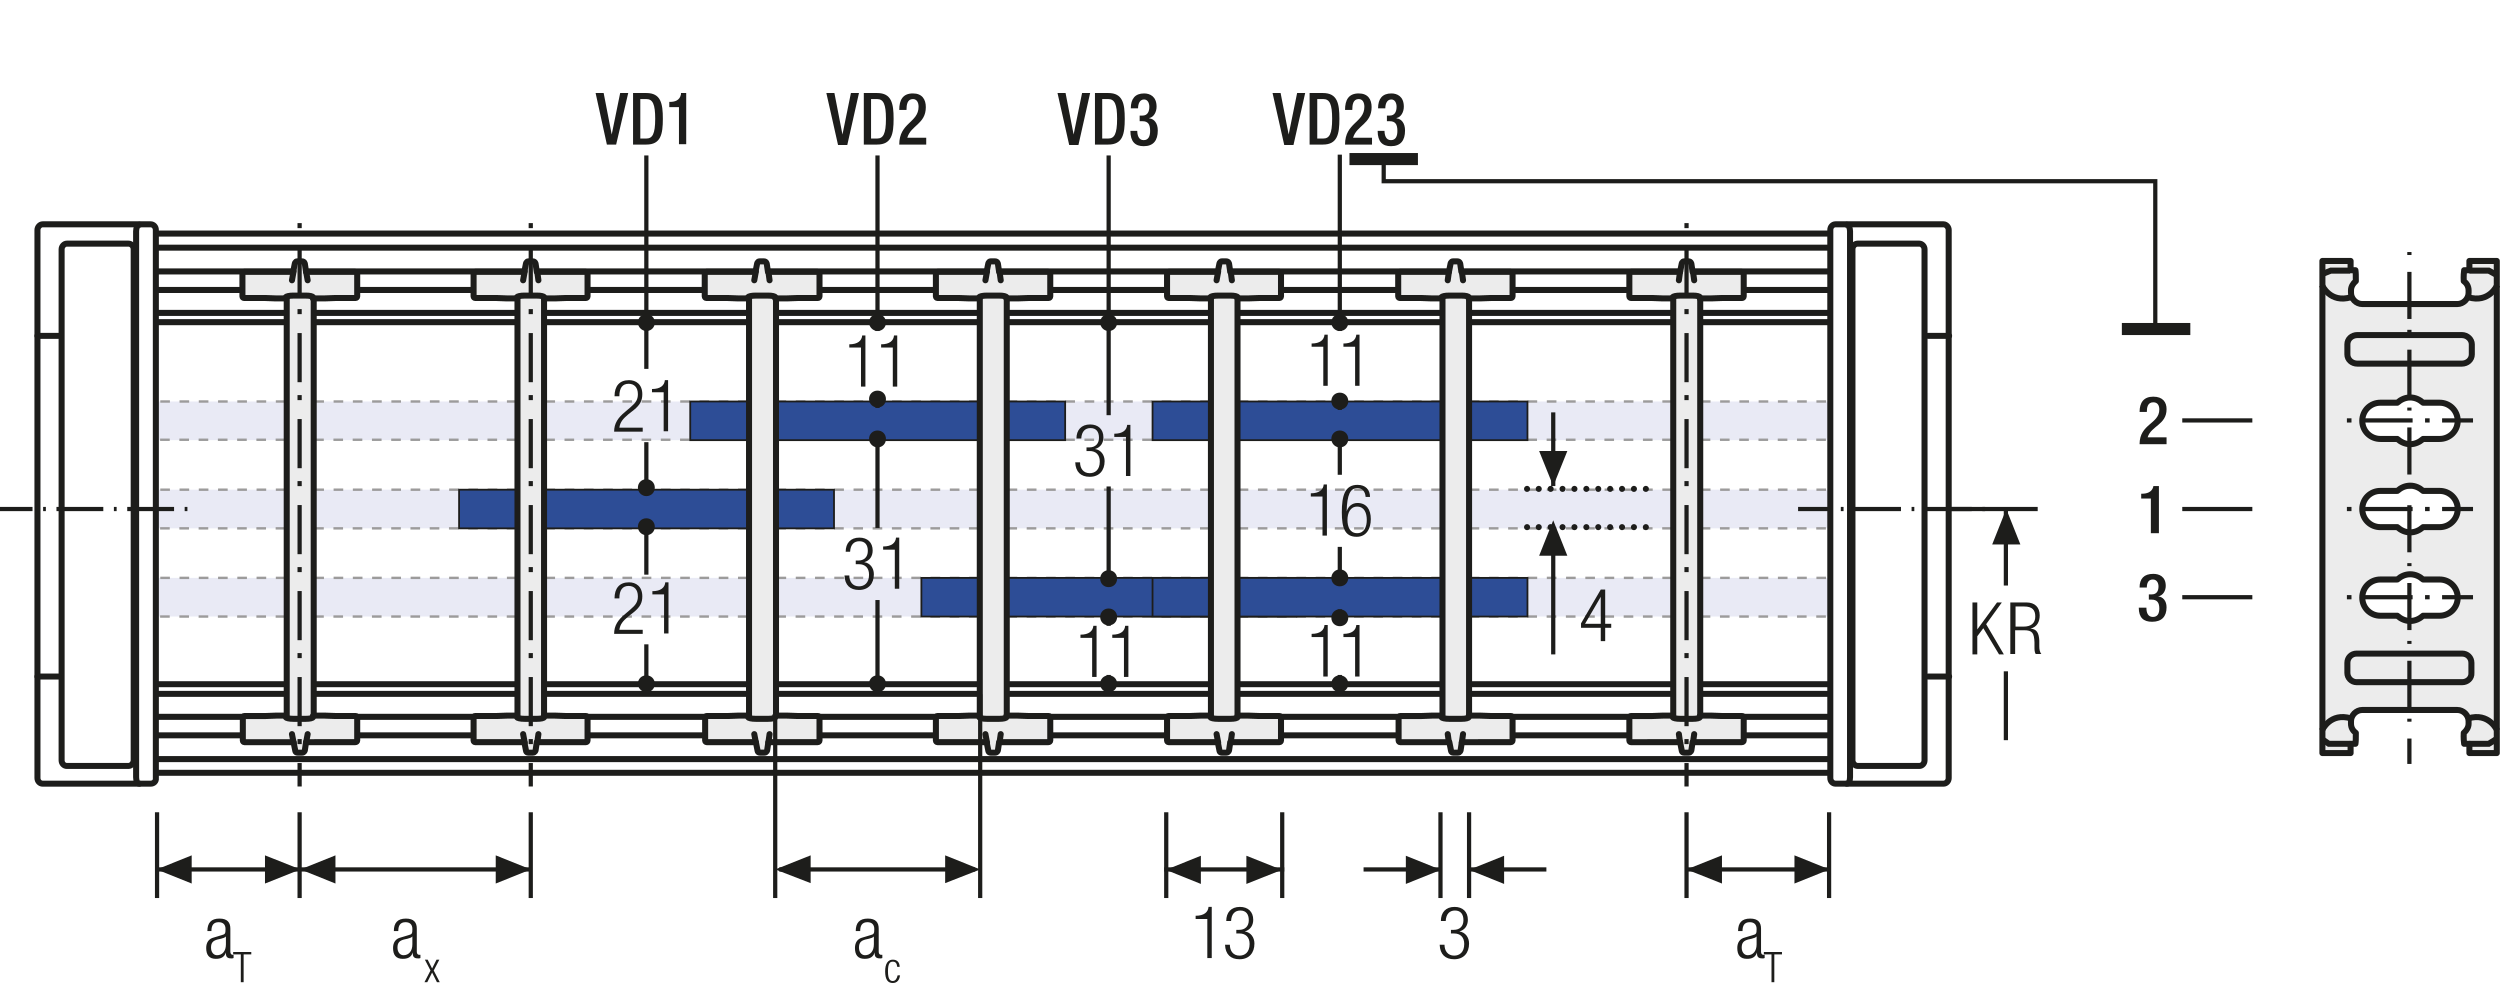 <?xml version="1.0" encoding="utf-8"?>
<!-- Generator: Adobe Illustrator 22.1.0, SVG Export Plug-In . SVG Version: 6.00 Build 0)  -->
<svg version="1.1" baseProfile="basic" id="Ebene_1"
	 xmlns="http://www.w3.org/2000/svg" xmlns:xlink="http://www.w3.org/1999/xlink" x="0px" y="0px" width="620.8px" height="249.9px"
	 viewBox="0 0 620.8 249.9" xml:space="preserve">
<style type="text/css">
	.st0{fill:none;}
	.st1{clip-path:url(#SVGID_2_);fill:#ECECEC;}
	
		.st2{clip-path:url(#SVGID_2_);fill:none;stroke:#1D1D1B;stroke-width:1.5;stroke-linecap:round;stroke-linejoin:round;stroke-miterlimit:10;}
	.st3{fill:none;stroke:#1D1D1B;stroke-width:1.5;stroke-miterlimit:10;}
	.st4{clip-path:url(#SVGID_4_);fill:none;stroke:#1D1D1B;stroke-width:1.5;stroke-miterlimit:10;}
	.st5{clip-path:url(#SVGID_6_);fill:none;stroke:#1D1D1B;stroke-width:1.5;stroke-miterlimit:10;}
	
		.st6{clip-path:url(#SVGID_6_);fill:none;stroke:#1D1D1B;stroke-width:1.5;stroke-linecap:round;stroke-linejoin:round;stroke-miterlimit:10;}
	.st7{fill:none;stroke:#1D1D1B;stroke-width:1.05;stroke-dasharray:12.09,3.09,1.14,3.09;stroke-dashoffset:15;}
	.st8{fill:none;stroke:#1D1D1B;stroke-width:1.05;stroke-dasharray:11.691,2.691,0.741,4.191;stroke-dashoffset:14;}
	.st9{fill:#FFFFFF;}
	.st10{fill:none;stroke:#1D1D1B;stroke-width:1.5;stroke-linecap:round;stroke-linejoin:round;stroke-miterlimit:10;}
	.st11{fill:none;stroke:#1D1D1B;stroke-width:1.5;stroke-linejoin:round;stroke-miterlimit:10;}
	.st12{fill:none;stroke:#1D1D1B;stroke-width:1.05;}
	.st13{fill:#1D1D1B;}
	.st14{clip-path:url(#SVGID_8_);fill:#1D1D1B;}
	.st15{clip-path:url(#SVGID_10_);fill:#FFFFFF;}
	
		.st16{clip-path:url(#SVGID_10_);fill:none;stroke:#1D1D1B;stroke-width:1.5;stroke-linecap:round;stroke-linejoin:round;stroke-miterlimit:10;}
	.st17{clip-path:url(#SVGID_12_);fill:#FFFFFF;}
	
		.st18{clip-path:url(#SVGID_12_);fill:none;stroke:#1D1D1B;stroke-width:1.5;stroke-linecap:round;stroke-linejoin:round;stroke-miterlimit:10;}
	
		.st19{clip-path:url(#SVGID_14_);fill:none;stroke:#1D1D1B;stroke-width:1.05;stroke-dasharray:11.631,2.631,0.681,2.631;stroke-dashoffset:14;}
	.st20{fill:none;stroke:#1D1D1B;stroke-width:1.05;stroke-dasharray:11.631,2.631,0.681,2.631;stroke-dashoffset:14;}
	.st21{clip-path:url(#SVGID_16_);fill:#ECECEC;}
	
		.st22{clip-path:url(#SVGID_16_);fill:none;stroke:#1D1D1B;stroke-width:1.5;stroke-linecap:round;stroke-linejoin:round;stroke-miterlimit:10;}
	
		.st23{clip-path:url(#SVGID_18_);fill:none;stroke:#1D1D1B;stroke-width:1.5;stroke-linecap:round;stroke-linejoin:round;stroke-miterlimit:10;}
	
		.st24{clip-path:url(#SVGID_20_);fill:none;stroke:#1D1D1B;stroke-width:1.5;stroke-linecap:round;stroke-linejoin:round;stroke-miterlimit:10;}
	.st25{clip-path:url(#SVGID_20_);fill:#ECECEC;}
	
		.st26{clip-path:url(#SVGID_22_);fill:none;stroke:#1D1D1B;stroke-width:1.5;stroke-linecap:round;stroke-linejoin:round;stroke-miterlimit:10;}
	
		.st27{clip-path:url(#SVGID_24_);fill:none;stroke:#1D1D1B;stroke-width:1.5;stroke-linecap:round;stroke-linejoin:round;stroke-miterlimit:10;}
	.st28{clip-path:url(#SVGID_24_);fill:#ECECEC;}
	
		.st29{clip-path:url(#SVGID_26_);fill:none;stroke:#1D1D1B;stroke-width:1.5;stroke-linecap:round;stroke-linejoin:round;stroke-miterlimit:10;}
	
		.st30{clip-path:url(#SVGID_28_);fill:none;stroke:#1D1D1B;stroke-width:1.5;stroke-linecap:round;stroke-linejoin:round;stroke-miterlimit:10;}
	.st31{clip-path:url(#SVGID_28_);fill:#ECECEC;}
	
		.st32{clip-path:url(#SVGID_30_);fill:none;stroke:#1D1D1B;stroke-width:1.5;stroke-linecap:round;stroke-linejoin:round;stroke-miterlimit:10;}
	
		.st33{clip-path:url(#SVGID_32_);fill:none;stroke:#1D1D1B;stroke-width:1.5;stroke-linecap:round;stroke-linejoin:round;stroke-miterlimit:10;}
	.st34{clip-path:url(#SVGID_32_);fill:#ECECEC;}
	
		.st35{clip-path:url(#SVGID_34_);fill:none;stroke:#1D1D1B;stroke-width:1.5;stroke-linecap:round;stroke-linejoin:round;stroke-miterlimit:10;}
	
		.st36{clip-path:url(#SVGID_36_);fill:none;stroke:#1D1D1B;stroke-width:1.5;stroke-linecap:round;stroke-linejoin:round;stroke-miterlimit:10;}
	.st37{clip-path:url(#SVGID_36_);fill:#ECECEC;}
	
		.st38{clip-path:url(#SVGID_38_);fill:none;stroke:#1D1D1B;stroke-width:1.5;stroke-linecap:round;stroke-linejoin:round;stroke-miterlimit:10;}
	
		.st39{clip-path:url(#SVGID_40_);fill:none;stroke:#1D1D1B;stroke-width:1.5;stroke-linecap:round;stroke-linejoin:round;stroke-miterlimit:10;}
	.st40{clip-path:url(#SVGID_40_);fill:#ECECEC;}
	
		.st41{clip-path:url(#SVGID_42_);fill:none;stroke:#1D1D1B;stroke-width:1.5;stroke-linecap:round;stroke-linejoin:round;stroke-miterlimit:10;}
	
		.st42{clip-path:url(#SVGID_44_);fill:none;stroke:#1D1D1B;stroke-width:1.5;stroke-linecap:round;stroke-linejoin:round;stroke-miterlimit:10;}
	
		.st43{clip-path:url(#SVGID_44_);fill:none;stroke:#1D1D1B;stroke-width:1.05;stroke-dasharray:12.201,3.201,1.251,4.701;stroke-dashoffset:15;}
	.st44{fill:#ECECEC;}
	.st45{fill:none;stroke:#1D1D1B;stroke-width:1.5;}
	.st46{clip-path:url(#SVGID_46_);fill:none;stroke:#1D1D1B;stroke-width:1.5;}
	.st47{clip-path:url(#SVGID_46_);fill:#ECECEC;}
	.st48{clip-path:url(#SVGID_48_);fill:#ECECEC;}
	.st49{clip-path:url(#SVGID_48_);fill:none;stroke:#1D1D1B;stroke-width:1.5;}
	.st50{clip-path:url(#SVGID_50_);fill:#ECECEC;}
	.st51{clip-path:url(#SVGID_50_);fill:none;stroke:#1D1D1B;stroke-width:1.5;}
	.st52{fill:none;stroke:#1D1D1B;stroke-width:1.5;stroke-miterlimit:3.864;}
	.st53{clip-path:url(#SVGID_52_);fill:#FFFFFF;}
	.st54{clip-path:url(#SVGID_52_);fill:none;stroke:#1D1D1B;stroke-width:1.5;stroke-linecap:round;stroke-linejoin:round;}
	.st55{clip-path:url(#SVGID_52_);fill:#ECECEC;}
	.st56{fill:none;stroke:#1D1D1B;stroke-width:1.5;stroke-linecap:round;stroke-linejoin:round;}
	.st57{clip-path:url(#SVGID_54_);fill:none;stroke:#1D1D1B;stroke-width:1.5;stroke-linecap:round;stroke-linejoin:round;}
	
		.st58{fill:none;stroke:#1D1D1B;stroke-width:1.5;stroke-linecap:round;stroke-linejoin:round;stroke-dasharray:6.033,3.300000e-02;}
	.st59{clip-path:url(#SVGID_56_);fill:none;stroke:#1D1D1B;stroke-width:1.5;stroke-linecap:round;stroke-linejoin:round;}
	
		.st60{fill:none;stroke:#1D1D1B;stroke-width:1.5;stroke-linecap:round;stroke-linejoin:round;stroke-dasharray:6.087,8.700000e-02;}
	.st61{clip-path:url(#SVGID_58_);fill:#1D1D1B;}
	.st62{clip-path:url(#SVGID_60_);fill:#1D1D1B;}
	.st63{clip-path:url(#SVGID_62_);fill:#1D1D1B;}
	.st64{clip-path:url(#SVGID_62_);fill:none;stroke:#1D1D1B;stroke-width:1.5;stroke-linecap:round;stroke-linejoin:round;}
	.st65{clip-path:url(#SVGID_64_);fill:#1D1D1B;}
	.st66{clip-path:url(#SVGID_66_);fill:#1D1D1B;}
	.st67{clip-path:url(#SVGID_68_);fill:#1D1D1B;}
	.st68{clip-path:url(#SVGID_68_);fill:none;stroke:#1D1D1B;stroke-width:1.5;stroke-linecap:round;stroke-linejoin:round;}
	.st69{fill:#A22626;}
	
		.st70{clip-path:url(#SVGID_70_);fill:none;stroke:#1D1D1B;stroke-width:1.05;stroke-dasharray:12.372,3.372,1.422,4.872;stroke-dashoffset:15;}
	
		.st71{fill:none;stroke:#1D1D1B;stroke-width:1.05;stroke-linecap:round;stroke-linejoin:round;stroke-dasharray:9.156,3.156,0.156,3.156;stroke-dashoffset:12;}
	
		.st72{clip-path:url(#SVGID_72_);fill:none;stroke:#1D1D1B;stroke-width:1.05;stroke-linecap:round;stroke-linejoin:round;stroke-dasharray:11.871,5.871,2.871,5.871;stroke-dashoffset:17;}
	
		.st73{fill:none;stroke:#1D1D1B;stroke-width:1.05;stroke-linecap:round;stroke-linejoin:round;stroke-dasharray:11.835,5.835,2.835,5.835;stroke-dashoffset:17;}
	.st74{clip-path:url(#SVGID_74_);fill:none;stroke:#1D1D1B;stroke-width:1.05;stroke-dasharray:4.266,4.266;}
	.st75{clip-path:url(#SVGID_74_);fill:none;stroke:#1D1D1B;stroke-width:1.05;}
	.st76{clip-path:url(#SVGID_74_);fill:#ECECEC;}
	.st77{clip-path:url(#SVGID_76_);fill:none;stroke:#1D1D1B;stroke-width:1.05;}
	.st78{fill:none;stroke:#1D1D1B;stroke-width:1.05;stroke-linejoin:round;}
	
		.st79{clip-path:url(#SVGID_78_);fill:none;stroke:#1D1D1B;stroke-width:1.05;stroke-linejoin:round;stroke-dasharray:17.712,2.712,2.712,2.712;stroke-dashoffset:20;}
	
		.st80{clip-path:url(#SVGID_78_);fill:none;stroke:#1D1D1B;stroke-width:1.05;stroke-linejoin:round;stroke-dasharray:20.835,5.835,5.835,5.835;stroke-dashoffset:26;}
	
		.st81{clip-path:url(#SVGID_78_);fill:none;stroke:#1D1D1B;stroke-width:1.05;stroke-linejoin:round;stroke-dasharray:20.907,5.907,5.907,5.907;stroke-dashoffset:26;}
	
		.st82{clip-path:url(#SVGID_78_);fill:none;stroke:#1D1D1B;stroke-width:1.05;stroke-linejoin:round;stroke-dasharray:17.427,2.427,2.427,2.427;stroke-dashoffset:19;}
	.st83{clip-path:url(#SVGID_78_);fill:none;stroke:#1D1D1B;stroke-width:1.05;stroke-linejoin:round;}
	
		.st84{clip-path:url(#SVGID_78_);fill:none;stroke:#1D1D1B;stroke-width:1.05;stroke-linejoin:round;stroke-dasharray:19.893,4.893,4.893,4.893;stroke-dashoffset:24;}
	
		.st85{clip-path:url(#SVGID_78_);fill:none;stroke:#1D1D1B;stroke-width:1.05;stroke-linejoin:round;stroke-dasharray:18.048,3.048,3.048,3.048;stroke-dashoffset:21;}
	.st86{clip-path:url(#SVGID_80_);}
	.st87{fill:none;stroke:#1D1D1B;stroke-width:1.572;stroke-linecap:round;stroke-linejoin:round;stroke-dasharray:0,4.704;}
	.st88{fill:none;stroke:#1D1D1B;stroke-width:1.572;stroke-linecap:round;stroke-linejoin:round;}
	.st89{fill:none;stroke:#9C9B9B;stroke-width:1.572;stroke-linecap:round;stroke-linejoin:round;stroke-dasharray:0,4.704;}
	.st90{fill:none;stroke:#9C9B9B;stroke-width:1.572;stroke-linecap:round;stroke-linejoin:round;}
	.st91{fill:none;stroke:#9C9B9B;stroke-width:1.5;stroke-linecap:round;stroke-linejoin:round;stroke-dasharray:0,4.497;}
	.st92{fill:none;stroke:#9C9B9B;stroke-width:1.5;stroke-linecap:round;stroke-linejoin:round;}
	.st93{fill:none;stroke:#1D1D1B;stroke-width:1.5;stroke-linecap:round;stroke-linejoin:round;stroke-dasharray:0,4.497;}
	.st94{fill:none;stroke:#1D1D1B;stroke-width:1.572;}
	.st95{fill:none;stroke:#A22626;stroke-width:6.174;}
	.st96{fill:none;stroke:#1D1D1B;stroke-width:1.572;stroke-linecap:round;stroke-linejoin:round;stroke-dasharray:0,5.166;}
	.st97{fill:none;stroke:#1D1D1B;stroke-width:0.75;}
	
		.st98{clip-path:url(#SVGID_82_);fill:none;stroke:#1D1D1B;stroke-width:1.5;stroke-linecap:round;stroke-linejoin:round;stroke-miterlimit:10;}
	.st99{clip-path:url(#SVGID_84_);fill:#ECECEC;}
	
		.st100{clip-path:url(#SVGID_84_);fill:none;stroke:#1D1D1B;stroke-width:1.5;stroke-linecap:round;stroke-linejoin:round;stroke-miterlimit:10;}
	
		.st101{clip-path:url(#SVGID_86_);fill:none;stroke:#1D1D1B;stroke-width:1.5;stroke-linecap:round;stroke-linejoin:round;stroke-miterlimit:10;}
	.st102{fill:none;stroke:#1D1D1B;stroke-width:1.05;stroke-linecap:round;stroke-linejoin:round;stroke-miterlimit:10;}
	.st103{clip-path:url(#SVGID_88_);fill:#ECECEC;}
	
		.st104{clip-path:url(#SVGID_88_);fill:none;stroke:#1D1D1B;stroke-width:1.5;stroke-linecap:round;stroke-linejoin:round;stroke-miterlimit:10;}
	
		.st105{clip-path:url(#SVGID_90_);fill:none;stroke:#1D1D1B;stroke-width:1.5;stroke-linecap:round;stroke-linejoin:round;stroke-miterlimit:10;}
	.st106{fill:none;stroke:#1D1D1B;stroke-width:1.05;stroke-dasharray:12.162,3.162,1.212,3.162;stroke-dashoffset:15;}
	
		.st107{clip-path:url(#SVGID_92_);fill:none;stroke:#1D1D1B;stroke-width:1.05;stroke-dasharray:12.486,3.486,1.536,3.486;stroke-dashoffset:15;}
	.st108{clip-path:url(#SVGID_92_);fill:none;stroke:#1D1D1B;stroke-width:1.05;}
	.st109{clip-path:url(#SVGID_94_);fill:#FFFFFF;}
	
		.st110{clip-path:url(#SVGID_94_);fill:none;stroke:#1D1D1B;stroke-width:1.5;stroke-linecap:round;stroke-linejoin:round;stroke-miterlimit:10;}
	.st111{clip-path:url(#SVGID_96_);fill:#FFFFFF;}
	
		.st112{clip-path:url(#SVGID_96_);fill:none;stroke:#1D1D1B;stroke-width:1.5;stroke-linecap:round;stroke-linejoin:round;stroke-miterlimit:10;}
	.st113{fill:none;stroke:#1D1D1B;stroke-width:1.05;stroke-dasharray:12.567,3.567,1.617,3.567;stroke-dashoffset:16;}
	
		.st114{clip-path:url(#SVGID_98_);fill:none;stroke:#1D1D1B;stroke-width:1.05;stroke-dasharray:12.567,3.567,1.617,3.567;stroke-dashoffset:16;}
	.st115{fill:#2D4D96;}
	
		.st116{clip-path:url(#SVGID_100_);fill:none;stroke:#1D1D1B;stroke-width:1.5;stroke-linecap:round;stroke-linejoin:round;stroke-dasharray:0,4.407;}
	.st117{clip-path:url(#SVGID_100_);fill:none;stroke:#1D1D1B;stroke-width:1.5;stroke-linecap:round;stroke-linejoin:round;}
	.st118{fill:#CFCFCF;}
	
		.st119{fill:none;stroke:#1D1D1B;stroke-width:1.05;stroke-linejoin:round;stroke-dasharray:16.371,1.371,1.371,1.371;stroke-dashoffset:17;}
	
		.st120{fill:none;stroke:#1D1D1B;stroke-width:1.05;stroke-linejoin:round;stroke-dasharray:17.232,2.232,2.232,2.232;stroke-dashoffset:19;}
	
		.st121{fill:none;stroke:#1D1D1B;stroke-width:1.05;stroke-linejoin:round;stroke-dasharray:17.373,2.373,2.373,2.373;stroke-dashoffset:19;}
	
		.st122{fill:none;stroke:#1D1D1B;stroke-width:1.05;stroke-linejoin:round;stroke-dasharray:17.883,2.883,2.883,2.883;stroke-dashoffset:20;}
	.st123{fill:none;stroke:#A22626;stroke-width:1.8;}
	.st124{clip-path:url(#SVGID_102_);fill:#FFFFFF;}
	.st125{clip-path:url(#SVGID_102_);fill:none;stroke:#1D1D1B;stroke-width:1.599;stroke-miterlimit:3.864;}
	.st126{fill:none;stroke:#1D1D1B;stroke-width:1.599;stroke-miterlimit:3.864;}
	.st127{clip-path:url(#SVGID_104_);fill:#ECECEC;}
	.st128{clip-path:url(#SVGID_104_);fill:none;stroke:#1D1D1B;stroke-width:1.599;stroke-miterlimit:3.864;}
	.st129{clip-path:url(#SVGID_104_);fill:#CFCFCF;}
	.st130{clip-path:url(#SVGID_104_);fill:#FFFFFF;}
	.st131{fill:none;stroke:#1D1D1B;stroke-width:1.599;stroke-linecap:round;stroke-linejoin:round;stroke-dasharray:11.871,5.871;}
	.st132{fill:none;stroke:#1D1D1B;stroke-width:1.599;stroke-linecap:round;stroke-linejoin:round;stroke-dasharray:12.012,6.012;}
	.st133{fill:none;stroke:#1D1D1B;stroke-width:1.599;stroke-linecap:round;stroke-linejoin:round;}
	.st134{clip-path:url(#SVGID_106_);fill:none;stroke:#1D1D1B;stroke-width:1.599;stroke-linecap:round;stroke-linejoin:round;}
	
		.st135{fill:none;stroke:#1D1D1B;stroke-width:1.05;stroke-linecap:round;stroke-linejoin:round;stroke-dasharray:12.615,6.615,3.615,6.615;stroke-dashoffset:19;}
	.st136{fill:none;stroke:#1D1D1B;stroke-width:1.5;stroke-dasharray:11.928,2.928,0.978,4.428;stroke-dashoffset:14;}
	
		.st137{fill:none;stroke:#1D1D1B;stroke-width:1.05;stroke-linecap:round;stroke-linejoin:round;stroke-dasharray:11.976,5.976,2.976,5.976;stroke-dashoffset:17;}
	.st138{clip-path:url(#SVGID_108_);fill:#1D1D1B;}
	.st139{fill:none;stroke:#1D1D1B;stroke-width:1.05;stroke-linecap:round;stroke-linejoin:round;}
	.st140{clip-path:url(#SVGID_110_);fill:#ECECEC;}
	.st141{clip-path:url(#SVGID_110_);fill:none;stroke:#1D1D1B;stroke-width:1.05;}
	
		.st142{clip-path:url(#SVGID_110_);fill:none;stroke:#1D1D1B;stroke-width:1.05;stroke-linejoin:round;stroke-dasharray:16.749,1.749,1.749,1.749;stroke-dashoffset:18;}
	
		.st143{clip-path:url(#SVGID_110_);fill:none;stroke:#1D1D1B;stroke-width:1.05;stroke-linejoin:round;stroke-dasharray:20.922,5.922,5.922,5.922;stroke-dashoffset:26;}
	
		.st144{clip-path:url(#SVGID_110_);fill:none;stroke:#1D1D1B;stroke-width:1.05;stroke-linejoin:round;stroke-dasharray:17.679,2.679,2.679,2.679;stroke-dashoffset:20;}
	
		.st145{clip-path:url(#SVGID_110_);fill:none;stroke:#1D1D1B;stroke-width:1.05;stroke-linejoin:round;stroke-dasharray:18.738,3.738,3.738,3.738;stroke-dashoffset:22;}
	
		.st146{clip-path:url(#SVGID_110_);fill:none;stroke:#1D1D1B;stroke-width:1.05;stroke-linejoin:round;stroke-dasharray:17.223,2.223,2.223,2.223;stroke-dashoffset:19;}
	
		.st147{clip-path:url(#SVGID_110_);fill:none;stroke:#1D1D1B;stroke-width:1.05;stroke-linejoin:round;stroke-dasharray:19.137,4.137,4.137,4.137;stroke-dashoffset:23;}
	.st148{clip-path:url(#SVGID_110_);fill:none;stroke:#1D1D1B;stroke-width:1.05;stroke-linejoin:round;}
	
		.st149{clip-path:url(#SVGID_110_);fill:none;stroke:#1D1D1B;stroke-width:1.05;stroke-linejoin:round;stroke-dasharray:18.111,3.111,3.111,3.111;stroke-dashoffset:21;}
	
		.st150{clip-path:url(#SVGID_110_);fill:none;stroke:#1D1D1B;stroke-width:1.05;stroke-linejoin:round;stroke-dasharray:20.835,5.835,5.835,5.835;stroke-dashoffset:26;}
	
		.st151{clip-path:url(#SVGID_110_);fill:none;stroke:#1D1D1B;stroke-width:1.05;stroke-linejoin:round;stroke-dasharray:20.907,5.907,5.907,5.907;stroke-dashoffset:26;}
	
		.st152{clip-path:url(#SVGID_110_);fill:none;stroke:#1D1D1B;stroke-width:1.05;stroke-linejoin:round;stroke-dasharray:18.048,3.048,3.048,3.048;stroke-dashoffset:21;}
	
		.st153{clip-path:url(#SVGID_110_);fill:none;stroke:#1D1D1B;stroke-width:1.05;stroke-linejoin:round;stroke-dasharray:19.461,4.461,4.461,4.461;stroke-dashoffset:23;}
	
		.st154{clip-path:url(#SVGID_110_);fill:none;stroke:#1D1D1B;stroke-width:1.05;stroke-linejoin:round;stroke-dasharray:17.259,2.259,2.259,2.259;stroke-dashoffset:19;}
	.st155{clip-path:url(#SVGID_112_);fill:none;stroke:#1D1D1B;stroke-width:1.05;}
	.st156{clip-path:url(#SVGID_114_);fill:#ECECEC;}
	
		.st157{clip-path:url(#SVGID_114_);fill:none;stroke:#1D1D1B;stroke-width:1.5;stroke-linecap:round;stroke-linejoin:round;stroke-miterlimit:10;}
	.st158{clip-path:url(#SVGID_116_);fill:none;stroke:#1D1D1B;stroke-width:1.5;stroke-miterlimit:10;}
	.st159{clip-path:url(#SVGID_118_);fill:none;stroke:#1D1D1B;stroke-width:1.5;stroke-miterlimit:10;}
	
		.st160{clip-path:url(#SVGID_118_);fill:none;stroke:#1D1D1B;stroke-width:1.5;stroke-linecap:round;stroke-linejoin:round;stroke-miterlimit:10;}
	.st161{fill:#E9EAF5;}
	.st162{fill:none;stroke:#9C9B9B;stroke-width:0.6;stroke-miterlimit:10;stroke-dasharray:2.394,2.394;}
	.st163{fill:none;stroke:#9C9B9B;stroke-width:0.6;stroke-miterlimit:10;stroke-dasharray:2.391,2.391;}
	.st164{fill:none;stroke:#9C9B9B;stroke-width:0.6;stroke-miterlimit:10;}
	.st165{filter:url(#Adobe_OpacityMaskFilter);}
	.st166{clip-path:url(#SVGID_120_);fill:url(#SVGID_122_);}
	.st167{clip-path:url(#SVGID_120_);mask:url(#SVGID_121_);}
	.st168{clip-path:url(#SVGID_124_);fill:#2D4D96;}
	.st169{clip-path:url(#SVGID_124_);fill:none;stroke:#1D1D1B;stroke-width:0.45;stroke-miterlimit:10;}
	.st170{filter:url(#Adobe_OpacityMaskFilter_1_);}
	.st171{clip-path:url(#SVGID_120_);fill:url(#SVGID_126_);}
	.st172{clip-path:url(#SVGID_120_);mask:url(#SVGID_125_);}
	.st173{clip-path:url(#SVGID_128_);fill:#2D4D96;}
	.st174{clip-path:url(#SVGID_128_);fill:none;stroke:#1D1D1B;stroke-width:0.45;stroke-miterlimit:10;}
	.st175{filter:url(#Adobe_OpacityMaskFilter_2_);}
	.st176{clip-path:url(#SVGID_120_);fill:url(#SVGID_130_);}
	.st177{clip-path:url(#SVGID_120_);mask:url(#SVGID_129_);}
	.st178{clip-path:url(#SVGID_132_);fill:#2D4D96;}
	.st179{clip-path:url(#SVGID_132_);fill:none;stroke:#1D1D1B;stroke-width:0.45;stroke-miterlimit:10;}
	.st180{filter:url(#Adobe_OpacityMaskFilter_3_);}
	.st181{clip-path:url(#SVGID_120_);fill:url(#SVGID_134_);}
	.st182{clip-path:url(#SVGID_120_);mask:url(#SVGID_133_);}
	.st183{clip-path:url(#SVGID_136_);fill:#2D4D96;}
	.st184{clip-path:url(#SVGID_136_);fill:none;stroke:#1D1D1B;stroke-width:0.45;stroke-miterlimit:10;}
	.st185{filter:url(#Adobe_OpacityMaskFilter_4_);}
	.st186{clip-path:url(#SVGID_120_);fill:url(#SVGID_138_);}
	.st187{clip-path:url(#SVGID_120_);mask:url(#SVGID_137_);}
	.st188{clip-path:url(#SVGID_140_);fill:#2D4D96;}
	.st189{clip-path:url(#SVGID_140_);fill:none;stroke:#1D1D1B;stroke-width:0.45;stroke-miterlimit:10;}
	.st190{fill:none;stroke:#1D1D1B;stroke-width:3;}
	.st191{fill:none;stroke:#1D1D1B;stroke-width:1.5;stroke-linecap:round;stroke-linejoin:round;stroke-dasharray:0,2.955;}
	.st192{clip-path:url(#SVGID_142_);fill:#1D1D1B;}
	.st193{clip-path:url(#SVGID_144_);fill:#1D1D1B;}
	.st194{clip-path:url(#SVGID_146_);fill:#1D1D1B;}
	.st195{clip-path:url(#SVGID_148_);fill:#1D1D1B;}
	.st196{clip-path:url(#SVGID_150_);fill:#1D1D1B;}
	.st197{clip-path:url(#SVGID_152_);fill:#1D1D1B;}
	.st198{clip-path:url(#SVGID_154_);fill:#1D1D1B;}
	.st199{clip-path:url(#SVGID_156_);fill:#1D1D1B;}
	.st200{clip-path:url(#SVGID_158_);fill:#1D1D1B;}
	.st201{clip-path:url(#SVGID_160_);fill:#1D1D1B;}
	.st202{clip-path:url(#SVGID_162_);fill:#1D1D1B;}
	.st203{clip-path:url(#SVGID_164_);fill:#1D1D1B;}
	.st204{clip-path:url(#SVGID_166_);fill:#1D1D1B;}
	.st205{clip-path:url(#SVGID_168_);fill:#1D1D1B;}
	.st206{clip-path:url(#SVGID_170_);fill:#1D1D1B;}
	.st207{clip-path:url(#SVGID_172_);fill:#1D1D1B;}
	.st208{clip-path:url(#SVGID_174_);fill:#1D1D1B;}
	.st209{clip-path:url(#SVGID_176_);fill:#1D1D1B;}
	.st210{clip-path:url(#SVGID_178_);fill:#FFFFFF;}
	
		.st211{clip-path:url(#SVGID_178_);fill:none;stroke:#1D1D1B;stroke-width:1.5;stroke-linecap:round;stroke-linejoin:round;stroke-miterlimit:10;}
	.st212{clip-path:url(#SVGID_180_);fill:#FFFFFF;}
	
		.st213{clip-path:url(#SVGID_180_);fill:none;stroke:#1D1D1B;stroke-width:1.5;stroke-linecap:round;stroke-linejoin:round;stroke-miterlimit:10;}
	
		.st214{clip-path:url(#SVGID_182_);fill:none;stroke:#1D1D1B;stroke-width:1.05;stroke-dasharray:11.631,2.631,0.681,2.631;stroke-dashoffset:14;}
	.st215{clip-path:url(#SVGID_184_);fill:#ECECEC;}
	
		.st216{clip-path:url(#SVGID_184_);fill:none;stroke:#1D1D1B;stroke-width:1.5;stroke-linecap:round;stroke-linejoin:round;stroke-miterlimit:10;}
	
		.st217{clip-path:url(#SVGID_186_);fill:none;stroke:#1D1D1B;stroke-width:1.5;stroke-linecap:round;stroke-linejoin:round;stroke-miterlimit:10;}
	
		.st218{clip-path:url(#SVGID_188_);fill:none;stroke:#1D1D1B;stroke-width:1.5;stroke-linecap:round;stroke-linejoin:round;stroke-miterlimit:10;}
	.st219{clip-path:url(#SVGID_188_);fill:#ECECEC;}
	
		.st220{clip-path:url(#SVGID_190_);fill:none;stroke:#1D1D1B;stroke-width:1.5;stroke-linecap:round;stroke-linejoin:round;stroke-miterlimit:10;}
	
		.st221{clip-path:url(#SVGID_192_);fill:none;stroke:#1D1D1B;stroke-width:1.5;stroke-linecap:round;stroke-linejoin:round;stroke-miterlimit:10;}
	.st222{clip-path:url(#SVGID_192_);fill:#ECECEC;}
	
		.st223{clip-path:url(#SVGID_194_);fill:none;stroke:#1D1D1B;stroke-width:1.5;stroke-linecap:round;stroke-linejoin:round;stroke-miterlimit:10;}
	
		.st224{clip-path:url(#SVGID_196_);fill:none;stroke:#1D1D1B;stroke-width:1.5;stroke-linecap:round;stroke-linejoin:round;stroke-miterlimit:10;}
	.st225{clip-path:url(#SVGID_196_);fill:#ECECEC;}
	
		.st226{clip-path:url(#SVGID_198_);fill:none;stroke:#1D1D1B;stroke-width:1.5;stroke-linecap:round;stroke-linejoin:round;stroke-miterlimit:10;}
	
		.st227{clip-path:url(#SVGID_200_);fill:none;stroke:#1D1D1B;stroke-width:1.5;stroke-linecap:round;stroke-linejoin:round;stroke-miterlimit:10;}
	.st228{clip-path:url(#SVGID_200_);fill:#ECECEC;}
	
		.st229{clip-path:url(#SVGID_202_);fill:none;stroke:#1D1D1B;stroke-width:1.5;stroke-linecap:round;stroke-linejoin:round;stroke-miterlimit:10;}
	
		.st230{clip-path:url(#SVGID_204_);fill:none;stroke:#1D1D1B;stroke-width:1.5;stroke-linecap:round;stroke-linejoin:round;stroke-miterlimit:10;}
	.st231{clip-path:url(#SVGID_204_);fill:#ECECEC;}
	
		.st232{clip-path:url(#SVGID_206_);fill:none;stroke:#1D1D1B;stroke-width:1.5;stroke-linecap:round;stroke-linejoin:round;stroke-miterlimit:10;}
	
		.st233{clip-path:url(#SVGID_208_);fill:none;stroke:#1D1D1B;stroke-width:1.5;stroke-linecap:round;stroke-linejoin:round;stroke-miterlimit:10;}
	.st234{clip-path:url(#SVGID_208_);fill:#ECECEC;}
	
		.st235{clip-path:url(#SVGID_210_);fill:none;stroke:#1D1D1B;stroke-width:1.5;stroke-linecap:round;stroke-linejoin:round;stroke-miterlimit:10;}
	
		.st236{clip-path:url(#SVGID_212_);fill:none;stroke:#1D1D1B;stroke-width:1.5;stroke-linecap:round;stroke-linejoin:round;stroke-miterlimit:10;}
	.st237{fill:none;stroke:#1D1D1B;stroke-width:1.05;stroke-dasharray:12.201,3.201,1.251,4.701;stroke-dashoffset:15;}
	.st238{clip-path:url(#SVGID_214_);fill:#ECECEC;}
	
		.st239{clip-path:url(#SVGID_214_);fill:none;stroke:#1D1D1B;stroke-width:1.5;stroke-linecap:round;stroke-linejoin:round;stroke-miterlimit:10;}
	
		.st240{clip-path:url(#SVGID_216_);fill:none;stroke:#1D1D1B;stroke-width:1.5;stroke-linecap:round;stroke-linejoin:round;stroke-miterlimit:10;}
	.st241{clip-path:url(#SVGID_218_);fill:none;stroke:#1D1D1B;stroke-width:1.5;stroke-miterlimit:10;}
	.st242{clip-path:url(#SVGID_220_);fill:none;stroke:#1D1D1B;stroke-width:1.5;stroke-miterlimit:10;}
	
		.st243{clip-path:url(#SVGID_220_);fill:none;stroke:#1D1D1B;stroke-width:1.05;stroke-dasharray:11.913,2.913,0.963,2.913;stroke-dashoffset:14;}
	
		.st244{clip-path:url(#SVGID_222_);fill:none;stroke:#1D1D1B;stroke-width:1.05;stroke-dasharray:11.913,2.913,0.963,2.913;stroke-dashoffset:14;}
	.st245{clip-path:url(#SVGID_224_);fill:#1D1D1B;}
	.st246{clip-path:url(#SVGID_226_);fill:#1D1D1B;}
	.st247{clip-path:url(#SVGID_228_);fill:#1D1D1B;}
	.st248{clip-path:url(#SVGID_230_);fill:#1D1D1B;}
	.st249{clip-path:url(#SVGID_232_);fill:#1D1D1B;}
	.st250{clip-path:url(#SVGID_234_);fill:#1D1D1B;}
	.st251{clip-path:url(#SVGID_236_);fill:#1D1D1B;}
	.st252{clip-path:url(#SVGID_238_);fill:#1D1D1B;}
	.st253{clip-path:url(#SVGID_240_);fill:#1D1D1B;}
	.st254{clip-path:url(#SVGID_242_);fill:#1D1D1B;}
	.st255{clip-path:url(#SVGID_244_);fill:#1D1D1B;}
	.st256{clip-path:url(#SVGID_246_);fill:#1D1D1B;}
	.st257{clip-path:url(#SVGID_248_);fill:#1D1D1B;}
	.st258{clip-path:url(#SVGID_250_);fill:#1D1D1B;}
	.st259{clip-path:url(#SVGID_250_);fill:#FFFFFF;}
	
		.st260{clip-path:url(#SVGID_250_);fill:none;stroke:#1D1D1B;stroke-width:1.5;stroke-linecap:round;stroke-linejoin:round;stroke-miterlimit:10;}
	.st261{clip-path:url(#SVGID_252_);fill:#FFFFFF;}
	
		.st262{clip-path:url(#SVGID_252_);fill:none;stroke:#1D1D1B;stroke-width:1.5;stroke-linecap:round;stroke-linejoin:round;stroke-miterlimit:10;}
	
		.st263{clip-path:url(#SVGID_254_);fill:none;stroke:#1D1D1B;stroke-width:1.05;stroke-dasharray:11.631,2.631,0.681,2.631;stroke-dashoffset:14;}
	.st264{clip-path:url(#SVGID_256_);fill:#1D1D1B;}
	.st265{clip-path:url(#SVGID_258_);fill:#1D1D1B;}
	.st266{clip-path:url(#SVGID_260_);fill:#1D1D1B;}
	.st267{clip-path:url(#SVGID_260_);fill:#ECECEC;}
	
		.st268{clip-path:url(#SVGID_260_);fill:none;stroke:#1D1D1B;stroke-width:1.5;stroke-linecap:round;stroke-linejoin:round;stroke-miterlimit:10;}
	.st269{clip-path:url(#SVGID_262_);fill:#1D1D1B;}
	.st270{clip-path:url(#SVGID_264_);fill:#1D1D1B;}
	.st271{fill:none;stroke:#1D1D1B;stroke-width:1.5;stroke-linecap:round;stroke-linejoin:round;stroke-dasharray:0,3.033;}
	.st272{clip-path:url(#SVGID_266_);fill:#1D1D1B;}
	.st273{clip-path:url(#SVGID_268_);fill:#1D1D1B;}
	.st274{clip-path:url(#SVGID_270_);fill:#1D1D1B;}
	.st275{clip-path:url(#SVGID_272_);fill:#1D1D1B;}
	.st276{clip-path:url(#SVGID_274_);fill:#1D1D1B;}
	.st277{clip-path:url(#SVGID_276_);fill:#1D1D1B;}
	.st278{clip-path:url(#SVGID_278_);fill:#1D1D1B;}
	.st279{clip-path:url(#SVGID_280_);fill:#1D1D1B;}
	.st280{clip-path:url(#SVGID_282_);fill:#1D1D1B;}
	.st281{clip-path:url(#SVGID_284_);fill:#1D1D1B;}
	.st282{clip-path:url(#SVGID_286_);fill:#1D1D1B;}
	.st283{clip-path:url(#SVGID_288_);fill:#1D1D1B;}
</style>
<g>
	<defs>
		<rect id="SVGID_113_" width="620.8" height="249.9"/>
	</defs>
	<clipPath id="SVGID_2_">
		<use xlink:href="#SVGID_113_"  style="overflow:visible;"/>
	</clipPath>
	<path class="st1" d="M605.8,109h-4.1c-0.9,0.8-2,1.3-3.2,1.3c-1.2,0-2.3-0.5-3.2-1.3h-4.2c-2.5,0-4.5-2-4.5-4.5s2-4.5,4.5-4.5h4.2
		c0.9-0.8,2-1.3,3.2-1.3c1.2,0,2.3,0.5,3.2,1.3h4.1c2.5,0,4.5,2,4.5,4.5S608.3,109,605.8,109 M605.8,130.9h-4.1
		c-0.9,0.8-2,1.3-3.2,1.3c-1.2,0-2.3-0.5-3.2-1.3h-4.2c-2.5,0-4.5-2-4.5-4.5s2-4.5,4.5-4.5h4.2c0.9-0.8,2-1.3,3.2-1.3
		c1.2,0,2.3,0.5,3.2,1.3h4.1c2.5,0,4.5,2,4.5,4.5S608.3,130.9,605.8,130.9 M605.8,152.9h-4.1c-0.9,0.8-2,1.3-3.2,1.3
		c-1.2,0-2.3-0.5-3.2-1.3h-4.2c-2.5,0-4.5-2-4.5-4.5s2-4.5,4.5-4.5h4.2c0.9-0.8,2-1.3,3.2-1.3c1.2,0,2.3,0.5,3.2,1.3h4.1
		c2.5,0,4.5,2,4.5,4.5S608.3,152.9,605.8,152.9 M613.2,64.8v2.3h-1.3c-0.2,1.5-0.1,2.5-0.1,2.7c0.7,0.5,1.2,1.3,1.2,2.3v0.6
		c0,1.5-1.3,2.8-2.8,2.8h-23.6c-1.5,0-2.8-1.3-2.8-2.8v-0.6c0-0.9,0.5-1.7,1.2-2.3c0-1.2,0-2.1-0.1-2.7h-1.2v-2.3h-7v59.6V187h7
		v-2.3h1.2c0.1-0.6,0.1-1.4,0.1-2.7c-0.7-0.5-1.2-1.3-1.2-2.3v-0.6c0-1.5,1.3-2.8,2.8-2.8h23.6c1.5,0,2.8,1.3,2.8,2.8v0.6
		c0,0.9-0.5,1.7-1.2,2.3c0,0.2-0.1,1.2,0.1,2.7h1.3v2.3h6.8v-62.6V64.8H613.2z"/>
	<path class="st2" d="M605.8,109h-4.1c-0.9,0.8-2,1.3-3.2,1.3c-1.2,0-2.3-0.5-3.2-1.3h-4.2c-2.5,0-4.5-2-4.5-4.5s2-4.5,4.5-4.5h4.2
		c0.9-0.8,2-1.3,3.2-1.3c1.2,0,2.3,0.5,3.2,1.3h4.1c2.5,0,4.5,2,4.5,4.5S608.3,109,605.8,109z M605.8,130.9h-4.1
		c-0.9,0.8-2,1.3-3.2,1.3c-1.2,0-2.3-0.5-3.2-1.3h-4.2c-2.5,0-4.5-2-4.5-4.5s2-4.5,4.5-4.5h4.2c0.9-0.8,2-1.3,3.2-1.3
		c1.2,0,2.3,0.5,3.2,1.3h4.1c2.5,0,4.5,2,4.5,4.5S608.3,130.9,605.8,130.9z M605.8,152.9h-4.1c-0.9,0.8-2,1.3-3.2,1.3
		c-1.2,0-2.3-0.5-3.2-1.3h-4.2c-2.5,0-4.5-2-4.5-4.5s2-4.5,4.5-4.5h4.2c0.9-0.8,2-1.3,3.2-1.3c1.2,0,2.3,0.5,3.2,1.3h4.1
		c2.5,0,4.5,2,4.5,4.5S608.3,152.9,605.8,152.9z M613.2,64.8v2.3h-1.3c-0.2,1.5-0.1,2.5-0.1,2.7c0.7,0.5,1.2,1.3,1.2,2.3v0.6
		c0,1.5-1.3,2.8-2.8,2.8h-23.6c-1.5,0-2.8-1.3-2.8-2.8v-0.6c0-0.9,0.5-1.7,1.2-2.3c0-1.2,0-2.1-0.1-2.7h-1.2v-2.3h-7v59.6V187h7
		v-2.3h1.2c0.1-0.6,0.1-1.4,0.1-2.7c-0.7-0.5-1.2-1.3-1.2-2.3v-0.6c0-1.5,1.3-2.8,2.8-2.8h23.6c1.5,0,2.8,1.3,2.8,2.8v0.6
		c0,0.9-0.5,1.7-1.2,2.3c0,0.2-0.1,1.2,0.1,2.7h1.3v2.3h6.8v-62.6V64.8H613.2z"/>
</g>
<polyline class="st3" points="583.6,67.2 578.8,67.2 576.5,68.1 "/>
<g>
	<defs>
		<rect id="SVGID_115_" width="620.8" height="249.9"/>
	</defs>
	<clipPath id="SVGID_4_">
		<use xlink:href="#SVGID_115_"  style="overflow:visible;"/>
	</clipPath>
	<polyline class="st4" points="613.2,67.2 618,67.2 620,68.3 	"/>
</g>
<polyline class="st3" points="583.6,184.7 578.3,184.7 576.5,183.5 "/>
<g>
	<defs>
		<rect id="SVGID_117_" width="620.8" height="249.9"/>
	</defs>
	<clipPath id="SVGID_6_">
		<use xlink:href="#SVGID_117_"  style="overflow:visible;"/>
	</clipPath>
	<polyline class="st5" points="613.2,184.7 618,184.7 620.1,183.4 	"/>
	<path class="st5" d="M576.6,181.4c0,0,2-4.6,7.2-3"/>
	<path class="st5" d="M620.1,181.4c0,0-2-4.6-7.2-3"/>
	<path class="st5" d="M576.6,70.8c0,0,2,4.6,7.2,3"/>
	<path class="st5" d="M620.1,70.8c0,0-2,4.6-7.2,3"/>
	<path class="st6" d="M611.3,90.3h-25.9c-1.4,0-2.5-1-2.5-2.3v-2.5c0-1.3,1.1-2.3,2.5-2.3h25.9c1.4,0,2.5,1.1,2.5,2.3V88
		C613.8,89.3,612.7,90.3,611.3,90.3z M611.4,169.4h-26.2c-1.3,0-2.3-1.1-2.3-2.3v-2.5c0-1.3,1-2.3,2.3-2.3h26.2c1.3,0,2.3,1,2.3,2.3
		v2.5C613.8,168.4,612.7,169.4,611.4,169.4z"/>
</g>
<line class="st7" x1="582.6" y1="126.4" x2="614.1" y2="126.4"/>
<line class="st7" x1="582.6" y1="104.4" x2="614.1" y2="104.4"/>
<line class="st7" x1="582.6" y1="148.3" x2="614.1" y2="148.3"/>
<line class="st8" x1="598.3" y1="62.2" x2="598.3" y2="189.7"/>
<rect x="36.2" y="121.6" class="st161" width="420.8" height="9.6"/>
<line class="st162" x1="36.2" y1="127.6" x2="36.2" y2="124"/>
<line class="st163" x1="39.8" y1="121.6" x2="454.6" y2="121.6"/>
<line class="st162" x1="457" y1="125.2" x2="457" y2="128.8"/>
<line class="st163" x1="453.4" y1="131.2" x2="38.6" y2="131.2"/>
<path class="st164" d="M37.4,131.2h-1.2V130 M457,130v1.2h-1.2 M455.8,121.6h1.2v1.2 M36.2,122.8v-1.2h1.2"/>
<rect x="36.2" y="99.7" class="st161" width="420.8" height="9.6"/>
<line class="st162" x1="36.2" y1="105.6" x2="36.2" y2="102"/>
<line class="st163" x1="39.8" y1="99.7" x2="454.6" y2="99.7"/>
<line class="st162" x1="457" y1="103.2" x2="457" y2="106.8"/>
<line class="st163" x1="453.4" y1="109.2" x2="38.6" y2="109.2"/>
<path class="st164" d="M37.4,109.2h-1.2V108 M457,108v1.2h-1.2 M455.8,99.7h1.2v1.2 M36.2,100.8v-1.2h1.2"/>
<rect x="36.2" y="143.5" class="st161" width="420.8" height="9.6"/>
<line class="st162" x1="36.2" y1="149.5" x2="36.2" y2="145.9"/>
<line class="st163" x1="39.8" y1="143.5" x2="454.6" y2="143.5"/>
<line class="st162" x1="457" y1="147.1" x2="457" y2="150.7"/>
<line class="st163" x1="453.4" y1="153.1" x2="38.6" y2="153.1"/>
<path class="st164" d="M37.4,153.1h-1.2v-1.2 M457,151.9v1.2h-1.2 M455.8,143.5h1.2v1.2 M36.2,144.7v-1.2h1.2"/>
<rect x="26.3" y="58" class="st9" width="440.7" height="22"/>
<rect x="26.3" y="58" class="st10" width="440.7" height="22"/>
<path class="st11" d="M467,67.4H26.2 M26.2,61.5H467"/>
<path class="st11" d="M466.9,77.7H26.3 M26.3,72H467"/>
<rect x="26.3" y="169.9" class="st9" width="440.7" height="22"/>
<rect x="26.3" y="169.9" class="st10" width="440.7" height="22"/>
<path class="st11" d="M467,182.6H26.2 M26.2,188.5H467"/>
<path class="st11" d="M466.9,172.3H26.3 M26.3,178H467"/>
<g>
	<defs>
		<rect id="SVGID_119_" width="620.8" height="249.9"/>
	</defs>
	<clipPath id="SVGID_8_">
		<use xlink:href="#SVGID_119_"  style="overflow:visible;"/>
	</clipPath>
	<defs>
		<filter id="Adobe_OpacityMaskFilter" filterUnits="userSpaceOnUse" x="86.8" y="100.4" width="147.5" height="34">
			<feFlood  style="flood-color:white;flood-opacity:1" result="back"/>
			<feBlend  in="SourceGraphic" in2="back" mode="normal"/>
		</filter>
	</defs>
	<mask maskUnits="userSpaceOnUse" x="86.8" y="100.4" width="147.5" height="34" id="SVGID_10_">
		<g class="st165">
			
				<linearGradient id="SVGID_12_" gradientUnits="userSpaceOnUse" x1="-467.901" y1="-111.495" x2="-464.901" y2="-111.495" gradientTransform="matrix(31.139 0 0 -31.139 14683.588 -3346.826)">
				<stop  offset="0" style="stop-color:#000000"/>
				<stop  offset="0.15" style="stop-color:#FFFFFF"/>
				<stop  offset="0.85" style="stop-color:#FFFFFF"/>
				<stop  offset="1" style="stop-color:#000000"/>
			</linearGradient>
			<rect x="0" style="clip-path:url(#SVGID_8_);fill:url(#SVGID_12_);" width="620.8" height="249.9"/>
		</g>
	</mask>
	<g style="clip-path:url(#SVGID_8_);mask:url(#SVGID_10_);">
		<g>
			<defs>
				<rect id="SVGID_123_" x="86.8" y="100.4" width="147.5" height="34"/>
			</defs>
			<clipPath id="SVGID_14_">
				<use xlink:href="#SVGID_123_"  style="overflow:visible;"/>
			</clipPath>
			<rect x="114" y="121.6" style="clip-path:url(#SVGID_14_);fill:#2D4D96;" width="93.1" height="9.6"/>
			
				<rect x="114" y="121.6" style="clip-path:url(#SVGID_14_);fill:none;stroke:#1D1D1B;stroke-width:0.45;stroke-miterlimit:10;" width="93.1" height="9.6"/>
		</g>
	</g>
	<defs>
		<filter id="Adobe_OpacityMaskFilter_1_" filterUnits="userSpaceOnUse" x="144.1" y="78.4" width="147.5" height="34">
			<feFlood  style="flood-color:white;flood-opacity:1" result="back"/>
			<feBlend  in="SourceGraphic" in2="back" mode="normal"/>
		</filter>
	</defs>
	<mask maskUnits="userSpaceOnUse" x="144.1" y="78.4" width="147.5" height="34" id="SVGID_16_">
		<g class="st170">
			
				<linearGradient id="SVGID_18_" gradientUnits="userSpaceOnUse" x1="-466.673" y1="-111.73" x2="-463.673" y2="-111.73" gradientTransform="matrix(31.139 0 0 -31.139 14702.719 -3354.143)">
				<stop  offset="0" style="stop-color:#000000"/>
				<stop  offset="0.15" style="stop-color:#FFFFFF"/>
				<stop  offset="0.85" style="stop-color:#FFFFFF"/>
				<stop  offset="1" style="stop-color:#000000"/>
			</linearGradient>
			<rect x="0" style="clip-path:url(#SVGID_8_);fill:url(#SVGID_18_);" width="620.8" height="249.9"/>
		</g>
	</mask>
	<g style="clip-path:url(#SVGID_8_);mask:url(#SVGID_16_);">
		<g>
			<defs>
				<rect id="SVGID_127_" x="144.1" y="78.4" width="147.5" height="34"/>
			</defs>
			<clipPath id="SVGID_20_">
				<use xlink:href="#SVGID_127_"  style="overflow:visible;"/>
			</clipPath>
			<rect x="171.4" y="99.7" style="clip-path:url(#SVGID_20_);fill:#2D4D96;" width="93.1" height="9.6"/>
			
				<rect x="171.4" y="99.7" style="clip-path:url(#SVGID_20_);fill:none;stroke:#1D1D1B;stroke-width:0.45;stroke-miterlimit:10;" width="93.1" height="9.6"/>
		</g>
	</g>
	<defs>
		<filter id="Adobe_OpacityMaskFilter_2_" filterUnits="userSpaceOnUse" x="201.5" y="122.3" width="147.5" height="34">
			<feFlood  style="flood-color:white;flood-opacity:1" result="back"/>
			<feBlend  in="SourceGraphic" in2="back" mode="normal"/>
		</filter>
	</defs>
	<mask maskUnits="userSpaceOnUse" x="201.5" y="122.3" width="147.5" height="34" id="SVGID_22_">
		<g class="st175">
			
				<linearGradient id="SVGID_24_" gradientUnits="userSpaceOnUse" x1="-465.444" y1="-111.26" x2="-462.444" y2="-111.26" gradientTransform="matrix(31.139 0 0 -31.139 14721.85 -3339.51)">
				<stop  offset="0" style="stop-color:#000000"/>
				<stop  offset="0.15" style="stop-color:#FFFFFF"/>
				<stop  offset="0.85" style="stop-color:#FFFFFF"/>
				<stop  offset="1" style="stop-color:#000000"/>
			</linearGradient>
			<rect x="0" style="clip-path:url(#SVGID_8_);fill:url(#SVGID_24_);" width="620.8" height="249.9"/>
		</g>
	</mask>
	<g style="clip-path:url(#SVGID_8_);mask:url(#SVGID_22_);">
		<g>
			<defs>
				<rect id="SVGID_131_" x="201.5" y="122.3" width="147.5" height="34"/>
			</defs>
			<clipPath id="SVGID_26_">
				<use xlink:href="#SVGID_131_"  style="overflow:visible;"/>
			</clipPath>
			<rect x="228.8" y="143.5" style="clip-path:url(#SVGID_26_);fill:#2D4D96;" width="93.1" height="9.6"/>
			
				<rect x="228.8" y="143.5" style="clip-path:url(#SVGID_26_);fill:none;stroke:#1D1D1B;stroke-width:0.45;stroke-miterlimit:10;" width="93.1" height="9.6"/>
		</g>
	</g>
	<defs>
		<filter id="Adobe_OpacityMaskFilter_3_" filterUnits="userSpaceOnUse" x="258.9" y="122.3" width="147.5" height="34">
			<feFlood  style="flood-color:white;flood-opacity:1" result="back"/>
			<feBlend  in="SourceGraphic" in2="back" mode="normal"/>
		</filter>
	</defs>
	<mask maskUnits="userSpaceOnUse" x="258.9" y="122.3" width="147.5" height="34" id="SVGID_28_">
		<g class="st180">
			
				<linearGradient id="SVGID_30_" gradientUnits="userSpaceOnUse" x1="-464.215" y1="-111.26" x2="-461.215" y2="-111.26" gradientTransform="matrix(31.139 0 0 -31.139 14740.979 -3339.51)">
				<stop  offset="0" style="stop-color:#000000"/>
				<stop  offset="0.15" style="stop-color:#FFFFFF"/>
				<stop  offset="0.85" style="stop-color:#FFFFFF"/>
				<stop  offset="1" style="stop-color:#000000"/>
			</linearGradient>
			<rect x="0" style="clip-path:url(#SVGID_8_);fill:url(#SVGID_30_);" width="620.8" height="249.9"/>
		</g>
	</mask>
	<g style="clip-path:url(#SVGID_8_);mask:url(#SVGID_28_);">
		<g>
			<defs>
				<rect id="SVGID_135_" x="258.9" y="122.3" width="147.5" height="34"/>
			</defs>
			<clipPath id="SVGID_32_">
				<use xlink:href="#SVGID_135_"  style="overflow:visible;"/>
			</clipPath>
			<rect x="286.2" y="143.5" style="clip-path:url(#SVGID_32_);fill:#2D4D96;" width="93.1" height="9.6"/>
			
				<rect x="286.2" y="143.5" style="clip-path:url(#SVGID_32_);fill:none;stroke:#1D1D1B;stroke-width:0.45;stroke-miterlimit:10;" width="93.1" height="9.6"/>
		</g>
	</g>
	<defs>
		<filter id="Adobe_OpacityMaskFilter_4_" filterUnits="userSpaceOnUse" x="258.9" y="78.4" width="147.5" height="34">
			<feFlood  style="flood-color:white;flood-opacity:1" result="back"/>
			<feBlend  in="SourceGraphic" in2="back" mode="normal"/>
		</filter>
	</defs>
	<mask maskUnits="userSpaceOnUse" x="258.9" y="78.4" width="147.5" height="34" id="SVGID_34_">
		<g class="st185">
			
				<linearGradient id="SVGID_36_" gradientUnits="userSpaceOnUse" x1="-464.195" y1="-111.738" x2="-461.195" y2="-111.738" gradientTransform="matrix(31.111 0 0 -31.111 14727.796 -3351.348)">
				<stop  offset="0" style="stop-color:#000000"/>
				<stop  offset="0.15" style="stop-color:#FFFFFF"/>
				<stop  offset="0.85" style="stop-color:#FFFFFF"/>
				<stop  offset="1" style="stop-color:#000000"/>
			</linearGradient>
			<rect x="0" style="clip-path:url(#SVGID_8_);fill:url(#SVGID_36_);" width="620.8" height="249.9"/>
		</g>
	</mask>
	<g style="clip-path:url(#SVGID_8_);mask:url(#SVGID_34_);">
		<g>
			<defs>
				<rect id="SVGID_139_" x="258.9" y="78.4" width="147.5" height="34"/>
			</defs>
			<clipPath id="SVGID_38_">
				<use xlink:href="#SVGID_139_"  style="overflow:visible;"/>
			</clipPath>
			<rect x="286.2" y="99.7" style="clip-path:url(#SVGID_38_);fill:#2D4D96;" width="93.1" height="9.6"/>
			
				<rect x="286.2" y="99.7" style="clip-path:url(#SVGID_38_);fill:none;stroke:#1D1D1B;stroke-width:0.45;stroke-miterlimit:10;" width="93.1" height="9.6"/>
		</g>
	</g>
</g>
<line class="st12" x1="484.4" y1="126.4" x2="506" y2="126.4"/>
<line class="st12" x1="498.1" y1="183.8" x2="498.1" y2="126.4"/>
<line class="st12" x1="541.9" y1="104.4" x2="559.3" y2="104.4"/>
<line class="st12" x1="541.9" y1="126.4" x2="559.3" y2="126.4"/>
<line class="st12" x1="541.9" y1="148.3" x2="559.3" y2="148.3"/>
<polyline class="st12" points="343.6,39.3 343.6,45 535.2,45 535.2,81.3 "/>
<polyline class="st190" points="526.9,81.7 535.4,81.7 543.9,81.7 "/>
<polyline class="st190" points="335.1,39.5 343.6,39.5 352.1,39.5 "/>
<polygon class="st13" points="498.2,126.4 501.7,135.2 494.7,135.2 "/>
<polygon class="st13" points="385.7,129.2 389.2,138 382.2,138 "/>
<polygon class="st13" points="385.7,120.7 389.2,112 382.2,112 "/>
<line class="st12" x1="364.8" y1="201.7" x2="364.8" y2="223"/>
<line class="st12" x1="39.1" y1="215.9" x2="74.5" y2="215.9"/>
<line class="st12" x1="74.5" y1="215.9" x2="132" y2="215.9"/>
<line class="st12" x1="418.8" y1="215.9" x2="454.5" y2="215.9"/>
<line class="st12" x1="193.5" y1="215.9" x2="242.1" y2="215.9"/>
<line class="st12" x1="131.8" y1="201.7" x2="131.8" y2="223"/>
<line class="st12" x1="74.4" y1="201.7" x2="74.4" y2="223"/>
<line class="st12" x1="454.2" y1="201.7" x2="454.2" y2="223"/>
<line class="st12" x1="39" y1="201.7" x2="39" y2="223"/>
<line class="st12" x1="418.8" y1="201.7" x2="418.8" y2="223"/>
<line class="st12" x1="357.7" y1="201.7" x2="357.7" y2="223"/>
<polygon class="st13" points="357.8,216 349.1,219.5 349.1,212.5 "/>
<polygon class="st13" points="131.8,215.9 123.1,219.4 123.1,212.4 "/>
<polygon class="st13" points="243.4,215.9 234.7,219.3 234.7,212.4 "/>
<polygon class="st13" points="74.6,215.9 65.8,219.4 65.8,212.4 "/>
<polygon class="st13" points="454.3,215.9 445.6,219.4 445.6,212.4 "/>
<polygon class="st13" points="364.8,216 373.5,212.5 373.5,219.5 "/>
<polygon class="st13" points="74.6,215.9 83.3,212.4 83.3,219.4 "/>
<polygon class="st13" points="192.5,215.9 201.3,212.4 201.3,219.3 "/>
<polygon class="st13" points="38.9,215.9 47.6,212.4 47.6,219.4 "/>
<polygon class="st13" points="418.8,215.9 427.6,212.4 427.6,219.4 "/>
<line class="st12" x1="318.4" y1="201.7" x2="318.4" y2="223"/>
<line class="st12" x1="289.1" y1="215.9" x2="318.9" y2="215.9"/>
<line class="st12" x1="289.6" y1="201.7" x2="289.6" y2="223"/>
<polygon class="st13" points="318.3,216 309.5,219.5 309.5,212.5 "/>
<polygon class="st13" points="289.5,216 298.2,212.5 298.2,219.5 "/>
<line class="st12" x1="338.6" y1="215.9" x2="357.8" y2="215.9"/>
<line class="st12" x1="364.8" y1="215.9" x2="384" y2="215.9"/>
<line class="st12" x1="332.7" y1="38.4" x2="332.7" y2="80.7"/>
<line class="st191" x1="382.1" y1="121.4" x2="407.2" y2="121.4"/>
<path class="st56" d="M408.7,121.4L408.7,121.4 M379.2,121.4L379.2,121.4"/>
<line class="st191" x1="382.1" y1="130.9" x2="407.2" y2="130.9"/>
<path class="st56" d="M408.7,130.9L408.7,130.9 M379.2,130.9L379.2,130.9"/>
<line class="st12" x1="160.5" y1="109.8" x2="160.5" y2="121.1"/>
<g>
	<defs>
		<rect id="SVGID_141_" width="620.8" height="249.9"/>
	</defs>
	<clipPath id="SVGID_40_">
		<use xlink:href="#SVGID_141_"  style="overflow:visible;"/>
	</clipPath>
	<path style="clip-path:url(#SVGID_40_);fill:#1D1D1B;" d="M160.5,123.2c1.2,0,2.1-0.9,2.1-2.1s-0.9-2.1-2.1-2.1
		c-1.2,0-2.1,0.9-2.1,2.1S159.4,123.2,160.5,123.2"/>
</g>
<line class="st12" x1="160.5" y1="160" x2="160.5" y2="169.8"/>
<g>
	<defs>
		<rect id="SVGID_143_" width="620.8" height="249.9"/>
	</defs>
	<clipPath id="SVGID_42_">
		<use xlink:href="#SVGID_143_"  style="overflow:visible;"/>
	</clipPath>
	<path style="clip-path:url(#SVGID_42_);fill:#1D1D1B;" d="M160.5,171.9c1.2,0,2.1-0.9,2.1-2.1c0-1.2-0.9-2.1-2.1-2.1
		c-1.2,0-2.1,0.9-2.1,2.1C158.4,170.9,159.4,171.9,160.5,171.9"/>
</g>
<line class="st12" x1="160.5" y1="130.8" x2="160.5" y2="142.7"/>
<g>
	<defs>
		<rect id="SVGID_145_" width="620.8" height="249.9"/>
	</defs>
	<clipPath id="SVGID_44_">
		<use xlink:href="#SVGID_145_"  style="overflow:visible;"/>
	</clipPath>
	<path style="clip-path:url(#SVGID_44_);fill:#1D1D1B;" d="M160.5,132.9c1.2,0,2.1-0.9,2.1-2.1s-0.9-2.1-2.1-2.1
		c-1.2,0-2.1,0.9-2.1,2.1S159.4,132.9,160.5,132.9"/>
</g>
<line class="st12" x1="275.3" y1="167.6" x2="275.3" y2="169.8"/>
<g>
	<defs>
		<rect id="SVGID_147_" width="620.8" height="249.9"/>
	</defs>
	<clipPath id="SVGID_46_">
		<use xlink:href="#SVGID_147_"  style="overflow:visible;"/>
	</clipPath>
	<path style="clip-path:url(#SVGID_46_);fill:#1D1D1B;" d="M275.3,171.9c1.2,0,2.1-0.9,2.1-2.1s-0.9-2.1-2.1-2.1
		c-1.2,0-2.1,0.9-2.1,2.1S274.1,171.9,275.3,171.9"/>
</g>
<line class="st12" x1="332.7" y1="167.6" x2="332.7" y2="169.8"/>
<g>
	<defs>
		<rect id="SVGID_149_" width="620.8" height="249.9"/>
	</defs>
	<clipPath id="SVGID_48_">
		<use xlink:href="#SVGID_149_"  style="overflow:visible;"/>
	</clipPath>
	<path style="clip-path:url(#SVGID_48_);fill:#1D1D1B;" d="M332.7,171.9c1.2,0,2.1-0.9,2.1-2.1c0-1.2-0.9-2.1-2.1-2.1
		c-1.2,0-2.1,0.9-2.1,2.1C330.6,170.9,331.5,171.9,332.7,171.9"/>
</g>
<line class="st12" x1="217.9" y1="149" x2="217.9" y2="169.8"/>
<g>
	<defs>
		<rect id="SVGID_151_" width="620.8" height="249.9"/>
	</defs>
	<clipPath id="SVGID_50_">
		<use xlink:href="#SVGID_151_"  style="overflow:visible;"/>
	</clipPath>
	<path style="clip-path:url(#SVGID_50_);fill:#1D1D1B;" d="M217.9,171.9c1.2,0,2.1-0.9,2.1-2.1c0-1.2-0.9-2.1-2.1-2.1
		c-1.2,0-2.1,0.9-2.1,2.1C215.8,170.9,216.8,171.9,217.9,171.9"/>
</g>
<line class="st12" x1="275.3" y1="120.8" x2="275.3" y2="143.7"/>
<g>
	<defs>
		<rect id="SVGID_153_" width="620.8" height="249.9"/>
	</defs>
	<clipPath id="SVGID_52_">
		<use xlink:href="#SVGID_153_"  style="overflow:visible;"/>
	</clipPath>
	<path style="clip-path:url(#SVGID_52_);fill:#1D1D1B;" d="M275.3,145.8c1.2,0,2.1-0.9,2.1-2.1s-0.9-2.1-2.1-2.1
		c-1.2,0-2.1,0.9-2.1,2.1S274.1,145.8,275.3,145.8"/>
</g>
<line class="st12" x1="275.3" y1="153.2" x2="275.3" y2="155.4"/>
<g>
	<defs>
		<rect id="SVGID_155_" width="620.8" height="249.9"/>
	</defs>
	<clipPath id="SVGID_54_">
		<use xlink:href="#SVGID_155_"  style="overflow:visible;"/>
	</clipPath>
	<path style="clip-path:url(#SVGID_54_);fill:#1D1D1B;" d="M275.3,155.3c1.2,0,2.1-0.9,2.1-2.1s-0.9-2.1-2.1-2.1
		c-1.2,0-2.1,0.9-2.1,2.1S274.1,155.3,275.3,155.3"/>
</g>
<line class="st12" x1="217.9" y1="80.1" x2="217.9" y2="82.2"/>
<g>
	<defs>
		<rect id="SVGID_157_" width="620.8" height="249.9"/>
	</defs>
	<clipPath id="SVGID_56_">
		<use xlink:href="#SVGID_157_"  style="overflow:visible;"/>
	</clipPath>
	<path style="clip-path:url(#SVGID_56_);fill:#1D1D1B;" d="M217.9,82.2c1.2,0,2.1-0.9,2.1-2.1c0-1.2-0.9-2.1-2.1-2.1
		c-1.2,0-2.1,0.9-2.1,2.1C215.8,81.2,216.8,82.2,217.9,82.2"/>
</g>
<line class="st12" x1="332.7" y1="80.1" x2="332.7" y2="82.2"/>
<g>
	<defs>
		<rect id="SVGID_159_" width="620.8" height="249.9"/>
	</defs>
	<clipPath id="SVGID_58_">
		<use xlink:href="#SVGID_159_"  style="overflow:visible;"/>
	</clipPath>
	<path class="st61" d="M332.7,82.2c1.2,0,2.1-0.9,2.1-2.1c0-1.2-0.9-2.1-2.1-2.1c-1.2,0-2.1,0.9-2.1,2.1
		C330.6,81.2,331.5,82.2,332.7,82.2"/>
</g>
<line class="st12" x1="332.7" y1="109" x2="332.7" y2="117.9"/>
<g>
	<defs>
		<rect id="SVGID_161_" width="620.8" height="249.9"/>
	</defs>
	<clipPath id="SVGID_60_">
		<use xlink:href="#SVGID_161_"  style="overflow:visible;"/>
	</clipPath>
	<path class="st62" d="M332.7,111.1c1.2,0,2.1-0.9,2.1-2.1c0-1.2-0.9-2.1-2.1-2.1c-1.2,0-2.1,0.9-2.1,2.1
		C330.6,110.1,331.5,111.1,332.7,111.1"/>
</g>
<line class="st12" x1="332.7" y1="143.5" x2="332.7" y2="135.8"/>
<g>
	<defs>
		<rect id="SVGID_163_" width="620.8" height="249.9"/>
	</defs>
	<clipPath id="SVGID_62_">
		<use xlink:href="#SVGID_163_"  style="overflow:visible;"/>
	</clipPath>
	<path class="st63" d="M332.7,141.4c1.2,0,2.1,0.9,2.1,2.1c0,1.2-0.9,2.1-2.1,2.1c-1.2,0-2.1-0.9-2.1-2.1
		C330.6,142.4,331.5,141.4,332.7,141.4"/>
</g>
<line class="st12" x1="217.9" y1="99.1" x2="217.9" y2="101.3"/>
<g>
	<defs>
		<rect id="SVGID_165_" width="620.8" height="249.9"/>
	</defs>
	<clipPath id="SVGID_64_">
		<use xlink:href="#SVGID_165_"  style="overflow:visible;"/>
	</clipPath>
	<path class="st65" d="M217.9,101.2c1.2,0,2.1-0.9,2.1-2.1c0-1.2-0.9-2.1-2.1-2.1c-1.2,0-2.1,0.9-2.1,2.1
		C215.8,100.3,216.8,101.2,217.9,101.2"/>
</g>
<line class="st12" x1="332.7" y1="99.6" x2="332.7" y2="101.8"/>
<g>
	<defs>
		<rect id="SVGID_167_" width="620.8" height="249.9"/>
	</defs>
	<clipPath id="SVGID_66_">
		<use xlink:href="#SVGID_167_"  style="overflow:visible;"/>
	</clipPath>
	<path class="st66" d="M332.7,101.7c1.2,0,2.1-0.9,2.1-2.1c0-1.2-0.9-2.1-2.1-2.1c-1.2,0-2.1,0.9-2.1,2.1
		C330.6,100.8,331.5,101.7,332.7,101.7"/>
</g>
<line class="st12" x1="160.5" y1="80.1" x2="160.5" y2="91.6"/>
<g>
	<defs>
		<rect id="SVGID_169_" width="620.8" height="249.9"/>
	</defs>
	<clipPath id="SVGID_68_">
		<use xlink:href="#SVGID_169_"  style="overflow:visible;"/>
	</clipPath>
	<path class="st67" d="M160.5,82.2c1.2,0,2.1-0.9,2.1-2.1c0-1.2-0.9-2.1-2.1-2.1c-1.2,0-2.1,0.9-2.1,2.1
		C158.4,81.2,159.4,82.2,160.5,82.2"/>
</g>
<line class="st12" x1="275.3" y1="80.1" x2="275.3" y2="103.1"/>
<g>
	<defs>
		<rect id="SVGID_171_" width="620.8" height="249.9"/>
	</defs>
	<clipPath id="SVGID_70_">
		<use xlink:href="#SVGID_171_"  style="overflow:visible;"/>
	</clipPath>
	<path style="clip-path:url(#SVGID_70_);fill:#1D1D1B;" d="M275.3,82.2c1.2,0,2.1-0.9,2.1-2.1c0-1.2-0.9-2.1-2.1-2.1
		c-1.2,0-2.1,0.9-2.1,2.1C273.2,81.2,274.1,82.2,275.3,82.2"/>
</g>
<line class="st12" x1="217.9" y1="109" x2="217.9" y2="131.1"/>
<g>
	<defs>
		<rect id="SVGID_173_" width="620.8" height="249.9"/>
	</defs>
	<clipPath id="SVGID_72_">
		<use xlink:href="#SVGID_173_"  style="overflow:visible;"/>
	</clipPath>
	<path style="clip-path:url(#SVGID_72_);fill:#1D1D1B;" d="M217.9,111.1c1.2,0,2.1-0.9,2.1-2.1c0-1.2-0.9-2.1-2.1-2.1
		c-1.2,0-2.1,0.9-2.1,2.1C215.8,110.1,216.8,111.1,217.9,111.1"/>
</g>
<line class="st12" x1="332.7" y1="151.3" x2="332.7" y2="153.4"/>
<g>
	<defs>
		<rect id="SVGID_175_" width="620.8" height="249.9"/>
	</defs>
	<clipPath id="SVGID_74_">
		<use xlink:href="#SVGID_175_"  style="overflow:visible;"/>
	</clipPath>
	<path style="clip-path:url(#SVGID_74_);fill:#1D1D1B;" d="M332.7,155.5c1.2,0,2.1-0.9,2.1-2.1c0-1.2-0.9-2.1-2.1-2.1
		c-1.2,0-2.1,0.9-2.1,2.1C330.6,154.6,331.5,155.5,332.7,155.5"/>
</g>
<line class="st12" x1="385.7" y1="162.5" x2="385.7" y2="130.8"/>
<line class="st12" x1="385.7" y1="102.4" x2="385.7" y2="120.7"/>
<line class="st12" x1="160.5" y1="38.6" x2="160.5" y2="80.4"/>
<line class="st12" x1="217.9" y1="38.6" x2="217.9" y2="80.4"/>
<line class="st12" x1="275.3" y1="38.6" x2="275.3" y2="80.4"/>
<g>
	<defs>
		<rect id="SVGID_177_" width="620.8" height="249.9"/>
	</defs>
	<clipPath id="SVGID_76_">
		<use xlink:href="#SVGID_177_"  style="overflow:visible;"/>
	</clipPath>
	<path style="clip-path:url(#SVGID_76_);fill:#FFFFFF;" d="M455.8,194.6h26.8c0.7,0,1.3-0.6,1.3-1.4V57.1c0-0.7-0.6-1.4-1.3-1.4
		h-26.8c-0.7,0-1.3,0.6-1.3,1.4v136.1C454.5,194,455.1,194.6,455.8,194.6"/>
	
		<path style="clip-path:url(#SVGID_76_);fill:none;stroke:#1D1D1B;stroke-width:1.5;stroke-linecap:round;stroke-linejoin:round;stroke-miterlimit:10;" d="
		M455.8,194.6h26.8c0.7,0,1.3-0.6,1.3-1.4V57.1c0-0.7-0.6-1.4-1.3-1.4h-26.8c-0.7,0-1.3,0.6-1.3,1.4v136.1
		C454.5,194,455.1,194.6,455.8,194.6z"/>
	<path style="clip-path:url(#SVGID_76_);fill:#FFFFFF;" d="M461.3,190.2h15.3c0.7,0,1.3-0.6,1.3-1.4V61.9c0-0.7-0.6-1.4-1.3-1.4
		h-15.3c-0.7,0-1.3,0.6-1.3,1.4v126.9C460,189.5,460.6,190.2,461.3,190.2"/>
	
		<path style="clip-path:url(#SVGID_76_);fill:none;stroke:#1D1D1B;stroke-width:1.5;stroke-linecap:round;stroke-linejoin:round;stroke-miterlimit:10;" d="
		M461.3,190.2h15.3c0.7,0,1.3-0.6,1.3-1.4V61.9c0-0.7-0.6-1.4-1.3-1.4h-15.3c-0.7,0-1.3,0.6-1.3,1.4v126.9
		C460,189.5,460.6,190.2,461.3,190.2z"/>
	<path style="clip-path:url(#SVGID_76_);fill:#FFFFFF;" d="M458.6,55.8c0.4,0,0.8,0.7,0.8,1.6v135.6c0,0.9-0.3,1.6-0.8,1.6"/>
	
		<path style="clip-path:url(#SVGID_76_);fill:none;stroke:#1D1D1B;stroke-width:1.5;stroke-linecap:round;stroke-linejoin:round;stroke-miterlimit:10;" d="
		M458.6,55.8c0.4,0,0.8,0.7,0.8,1.6v135.6c0,0.9-0.3,1.6-0.8,1.6"/>
</g>
<line class="st10" x1="484" y1="83.4" x2="478.8" y2="83.4"/>
<line class="st10" x1="484" y1="168" x2="478.8" y2="168"/>
<g>
	<defs>
		<rect id="SVGID_179_" width="620.8" height="249.9"/>
	</defs>
	<clipPath id="SVGID_78_">
		<use xlink:href="#SVGID_179_"  style="overflow:visible;"/>
	</clipPath>
	<path style="clip-path:url(#SVGID_78_);fill:#FFFFFF;" d="M37.4,194.6H10.6c-0.7,0-1.3-0.6-1.3-1.4V57.1c0-0.7,0.6-1.4,1.3-1.4
		h26.8c0.7,0,1.3,0.6,1.3,1.4v136.1C38.8,194,38.2,194.6,37.4,194.6"/>
	
		<path style="clip-path:url(#SVGID_78_);fill:none;stroke:#1D1D1B;stroke-width:1.5;stroke-linecap:round;stroke-linejoin:round;stroke-miterlimit:10;" d="
		M37.4,194.6H10.6c-0.7,0-1.3-0.6-1.3-1.4V57.1c0-0.7,0.6-1.4,1.3-1.4h26.8c0.7,0,1.3,0.6,1.3,1.4v136.1
		C38.8,194,38.2,194.6,37.4,194.6z"/>
	<path style="clip-path:url(#SVGID_78_);fill:#FFFFFF;" d="M31.9,190.2H16.6c-0.7,0-1.3-0.6-1.3-1.4V61.9c0-0.7,0.6-1.4,1.3-1.4
		h15.3c0.7,0,1.3,0.6,1.3,1.4v126.9C33.2,189.5,32.6,190.2,31.9,190.2"/>
	
		<path style="clip-path:url(#SVGID_78_);fill:none;stroke:#1D1D1B;stroke-width:1.5;stroke-linecap:round;stroke-linejoin:round;stroke-miterlimit:10;" d="
		M31.9,190.2H16.6c-0.7,0-1.3-0.6-1.3-1.4V61.9c0-0.7,0.6-1.4,1.3-1.4h15.3c0.7,0,1.3,0.6,1.3,1.4v126.9
		C33.2,189.5,32.6,190.2,31.9,190.2z"/>
	<path style="clip-path:url(#SVGID_78_);fill:#FFFFFF;" d="M34.6,55.8c-0.4,0-0.8,0.7-0.8,1.6v135.6c0,0.9,0.3,1.6,0.8,1.6"/>
	
		<path style="clip-path:url(#SVGID_78_);fill:none;stroke:#1D1D1B;stroke-width:1.5;stroke-linecap:round;stroke-linejoin:round;stroke-miterlimit:10;" d="
		M34.6,55.8c-0.4,0-0.8,0.7-0.8,1.6v135.6c0,0.9,0.3,1.6,0.8,1.6"/>
</g>
<line class="st10" x1="9.3" y1="83.4" x2="14.5" y2="83.4"/>
<line class="st10" x1="9.3" y1="168" x2="14.5" y2="168"/>
<g>
	<defs>
		<rect id="SVGID_181_" width="620.8" height="249.9"/>
	</defs>
	<clipPath id="SVGID_80_">
		<use xlink:href="#SVGID_181_"  style="overflow:visible;"/>
	</clipPath>
	
		<line style="clip-path:url(#SVGID_80_);fill:none;stroke:#1D1D1B;stroke-width:1.05;stroke-dasharray:11.631,2.631,0.681,2.631;stroke-dashoffset:14;" x1="46.8" y1="126.4" x2="0" y2="126.4"/>
</g>
<line class="st20" x1="493.2" y1="126.4" x2="446.5" y2="126.4"/>
<g>
	<defs>
		<rect id="SVGID_183_" width="620.8" height="249.9"/>
	</defs>
	<clipPath id="SVGID_82_">
		<use xlink:href="#SVGID_183_"  style="overflow:visible;"/>
	</clipPath>
	<path style="clip-path:url(#SVGID_82_);fill:#ECECEC;" d="M71.1,74.1h-2.6L65.9,74h-5.3c-0.2,0-0.4-0.2-0.4-0.4v-5.7
		c0-0.2,0.2-0.4,0.4-0.4h12.2l0.4-2c0,0,0.1-0.6,0.6-0.6H75c0.6,0,0.7,0.6,0.7,0.6l0.3,2h12.2c0.2,0,0.5,0.2,0.5,0.4l0,5.7
		c0,0.2-0.2,0.4-0.4,0.4h-5l-2.7,0.1h-2.7v103.6h2.7l2.7,0.1h5c0.2,0,0.4,0.2,0.4,0.4l0,5.7c0,0.2-0.2,0.4-0.5,0.4H76l-0.3,2
		c0,0-0.1,0.6-0.7,0.6h-1.1c-0.6,0-0.6-0.6-0.6-0.6l-0.4-2H60.7c-0.2,0-0.4-0.2-0.4-0.4v-5.7c0-0.2,0.2-0.4,0.4-0.4h5.3l2.6-0.1h2.6
		V74.1z"/>
	<path class="st98" d="M71.1,74.1h-2.6L65.9,74h-5.3c-0.2,0-0.4-0.2-0.4-0.4v-5.7c0-0.2,0.2-0.4,0.4-0.4h12.2l0.4-2
		c0,0,0.1-0.6,0.6-0.6H75c0.6,0,0.7,0.6,0.7,0.6l0.3,2h12.2c0.2,0,0.5,0.2,0.5,0.4l0,5.7c0,0.2-0.2,0.4-0.4,0.4h-5l-2.7,0.1h-2.7
		v103.6h2.7l2.7,0.1h5c0.2,0,0.4,0.2,0.4,0.4l0,5.7c0,0.2-0.2,0.4-0.5,0.4H76l-0.3,2c0,0-0.1,0.6-0.7,0.6h-1.1
		c-0.6,0-0.6-0.6-0.6-0.6l-0.4-2H60.7c-0.2,0-0.4-0.2-0.4-0.4v-5.7c0-0.2,0.2-0.4,0.4-0.4h5.3l2.6-0.1h2.6V74.1z"/>
</g>
<line class="st10" x1="72.9" y1="184.4" x2="72.5" y2="182.3"/>
<line class="st10" x1="76.4" y1="182.3" x2="76" y2="184.4"/>
<g>
	<defs>
		<rect id="SVGID_185_" width="620.8" height="249.9"/>
	</defs>
	<clipPath id="SVGID_84_">
		<use xlink:href="#SVGID_185_"  style="overflow:visible;"/>
	</clipPath>
	<path class="st100" d="M77.7,177.8v0.3c0,0.2-0.7,0.4-1.8,0.4h-3c-1.1,0-1.9-0.2-1.9-0.4v-0.3"/>
</g>
<line class="st10" x1="72.9" y1="67.4" x2="72.5" y2="69.6"/>
<line class="st10" x1="76.4" y1="69.6" x2="76" y2="67.4"/>
<g>
	<defs>
		<rect id="SVGID_187_" width="620.8" height="249.9"/>
	</defs>
	<clipPath id="SVGID_86_">
		<use xlink:href="#SVGID_187_"  style="overflow:visible;"/>
	</clipPath>
	<path class="st101" d="M77.7,74.1v-0.3c0-0.2-0.7-0.4-1.8-0.4h-3c-1.1,0-1.9,0.2-1.9,0.4v0.3"/>
	<path style="clip-path:url(#SVGID_86_);fill:#ECECEC;" d="M128.5,74.1h-2.6l-2.6-0.1h-5.3c-0.2,0-0.4-0.2-0.4-0.4v-5.7
		c0-0.2,0.2-0.4,0.4-0.4h12.2l0.4-2c0,0,0.1-0.6,0.6-0.6h1.1c0.6,0,0.7,0.6,0.7,0.6l0.3,2h12.2c0.2,0,0.4,0.2,0.4,0.4l0,5.7
		c0,0.2-0.2,0.4-0.4,0.4h-5l-2.7,0.1h-2.7v103.6h2.7l2.7,0.1h5c0.2,0,0.4,0.2,0.4,0.4l0,5.7c0,0.2-0.2,0.4-0.4,0.4h-12.2l-0.3,2
		c0,0-0.1,0.6-0.7,0.6h-1.1c-0.6,0-0.6-0.6-0.6-0.6l-0.4-2h-12.2c-0.2,0-0.4-0.2-0.4-0.4v-5.7c0-0.2,0.2-0.4,0.4-0.4h5.3l2.6-0.1
		h2.6V74.1z"/>
	<path class="st101" d="M128.5,74.1h-2.6l-2.6-0.1h-5.3c-0.2,0-0.4-0.2-0.4-0.4v-5.7c0-0.2,0.2-0.4,0.4-0.4h12.2l0.4-2
		c0,0,0.1-0.6,0.6-0.6h1.1c0.6,0,0.7,0.6,0.7,0.6l0.3,2h12.2c0.2,0,0.4,0.2,0.4,0.4l0,5.7c0,0.2-0.2,0.4-0.4,0.4h-5l-2.7,0.1h-2.7
		v103.6h2.7l2.7,0.1h5c0.2,0,0.4,0.2,0.4,0.4l0,5.7c0,0.2-0.2,0.4-0.4,0.4h-12.2l-0.3,2c0,0-0.1,0.6-0.7,0.6h-1.1
		c-0.6,0-0.6-0.6-0.6-0.6l-0.4-2h-12.2c-0.2,0-0.4-0.2-0.4-0.4v-5.7c0-0.2,0.2-0.4,0.4-0.4h5.3l2.6-0.1h2.6V74.1z"/>
</g>
<line class="st10" x1="130.3" y1="184.4" x2="129.9" y2="182.3"/>
<line class="st10" x1="133.7" y1="182.3" x2="133.4" y2="184.4"/>
<g>
	<defs>
		<rect id="SVGID_189_" width="620.8" height="249.9"/>
	</defs>
	<clipPath id="SVGID_88_">
		<use xlink:href="#SVGID_189_"  style="overflow:visible;"/>
	</clipPath>
	<path class="st104" d="M135.1,177.8v0.3c0,0.2-0.7,0.4-1.8,0.4h-3c-1.1,0-1.9-0.2-1.9-0.4v-0.3"/>
</g>
<line class="st10" x1="130.3" y1="67.4" x2="129.9" y2="69.6"/>
<line class="st10" x1="133.7" y1="69.6" x2="133.4" y2="67.4"/>
<g>
	<defs>
		<rect id="SVGID_191_" width="620.8" height="249.9"/>
	</defs>
	<clipPath id="SVGID_90_">
		<use xlink:href="#SVGID_191_"  style="overflow:visible;"/>
	</clipPath>
	<path class="st105" d="M135.1,74.1v-0.3c0-0.2-0.7-0.4-1.8-0.4h-3c-1.1,0-1.9,0.2-1.9,0.4v0.3"/>
	<path style="clip-path:url(#SVGID_90_);fill:#ECECEC;" d="M415.5,74.1h-2.6l-2.6-0.1H405c-0.2,0-0.4-0.2-0.4-0.4v-5.7
		c0-0.2,0.2-0.4,0.4-0.4h12.2l0.4-2c0,0,0.1-0.6,0.6-0.6h1.1c0.6,0,0.7,0.6,0.7,0.6l0.3,2h12.2c0.2,0,0.5,0.2,0.5,0.4l0,5.7
		c0,0.2-0.2,0.4-0.4,0.4h-5l-2.7,0.1h-2.7v103.6h2.7l2.7,0.1h5c0.2,0,0.4,0.2,0.4,0.4l0,5.7c0,0.2-0.2,0.4-0.5,0.4h-12.2l-0.3,2
		c0,0-0.1,0.6-0.7,0.6h-1.1c-0.6,0-0.6-0.6-0.6-0.6l-0.4-2H405c-0.2,0-0.4-0.2-0.4-0.4v-5.7c0-0.2,0.2-0.4,0.4-0.4h5.3l2.6-0.1h2.6
		V74.1z"/>
	<path class="st105" d="M415.5,74.1h-2.6l-2.6-0.1H405c-0.2,0-0.4-0.2-0.4-0.4v-5.7c0-0.2,0.2-0.4,0.4-0.4h12.2l0.4-2
		c0,0,0.1-0.6,0.6-0.6h1.1c0.6,0,0.7,0.6,0.7,0.6l0.3,2h12.2c0.2,0,0.5,0.2,0.5,0.4l0,5.7c0,0.2-0.2,0.4-0.4,0.4h-5l-2.7,0.1h-2.7
		v103.6h2.7l2.7,0.1h5c0.2,0,0.4,0.2,0.4,0.4l0,5.7c0,0.2-0.2,0.4-0.5,0.4h-12.2l-0.3,2c0,0-0.1,0.6-0.7,0.6h-1.1
		c-0.6,0-0.6-0.6-0.6-0.6l-0.4-2H405c-0.2,0-0.4-0.2-0.4-0.4v-5.7c0-0.2,0.2-0.4,0.4-0.4h5.3l2.6-0.1h2.6V74.1z"/>
</g>
<line class="st10" x1="417.2" y1="184.4" x2="416.9" y2="182.3"/>
<line class="st10" x1="420.7" y1="182.3" x2="420.4" y2="184.4"/>
<g>
	<defs>
		<rect id="SVGID_193_" width="620.8" height="249.9"/>
	</defs>
	<clipPath id="SVGID_92_">
		<use xlink:href="#SVGID_193_"  style="overflow:visible;"/>
	</clipPath>
	
		<path style="clip-path:url(#SVGID_92_);fill:none;stroke:#1D1D1B;stroke-width:1.5;stroke-linecap:round;stroke-linejoin:round;stroke-miterlimit:10;" d="
		M422.1,177.8v0.3c0,0.2-0.7,0.4-1.8,0.4h-3c-1.1,0-1.9-0.2-1.9-0.4v-0.3"/>
</g>
<line class="st10" x1="417.2" y1="67.4" x2="416.9" y2="69.6"/>
<line class="st10" x1="420.7" y1="69.6" x2="420.4" y2="67.4"/>
<g>
	<defs>
		<rect id="SVGID_195_" width="620.8" height="249.9"/>
	</defs>
	<clipPath id="SVGID_94_">
		<use xlink:href="#SVGID_195_"  style="overflow:visible;"/>
	</clipPath>
	<path class="st110" d="M422.1,74.1v-0.3c0-0.2-0.7-0.4-1.8-0.4h-3c-1.1,0-1.9,0.2-1.9,0.4v0.3"/>
	<path style="clip-path:url(#SVGID_94_);fill:#ECECEC;" d="M358.1,74.1h-2.6l-2.6-0.1h-5.3c-0.2,0-0.4-0.2-0.4-0.4v-5.7
		c0-0.2,0.2-0.4,0.4-0.4h12.2l0.4-2c0,0,0.1-0.6,0.6-0.6h1.1c0.6,0,0.7,0.6,0.7,0.6l0.3,2h12.2c0.2,0,0.5,0.2,0.5,0.4l0,5.7
		c0,0.2-0.2,0.4-0.4,0.4h-5l-2.7,0.1h-2.7v103.6h2.7l2.7,0.1h5c0.2,0,0.4,0.2,0.4,0.4l0,5.7c0,0.2-0.2,0.4-0.5,0.4H363l-0.3,2
		c0,0-0.1,0.6-0.7,0.6h-1.1c-0.6,0-0.6-0.6-0.6-0.6l-0.4-2h-12.2c-0.2,0-0.4-0.2-0.4-0.4v-5.7c0-0.2,0.2-0.4,0.4-0.4h5.3l2.6-0.1
		h2.6V74.1z"/>
	<path class="st110" d="M358.1,74.1h-2.6l-2.6-0.1h-5.3c-0.2,0-0.4-0.2-0.4-0.4v-5.7c0-0.2,0.2-0.4,0.4-0.4h12.2l0.4-2
		c0,0,0.1-0.6,0.6-0.6h1.1c0.6,0,0.7,0.6,0.7,0.6l0.3,2h12.2c0.2,0,0.5,0.2,0.5,0.4l0,5.7c0,0.2-0.2,0.4-0.4,0.4h-5l-2.7,0.1h-2.7
		v103.6h2.7l2.7,0.1h5c0.2,0,0.4,0.2,0.4,0.4l0,5.7c0,0.2-0.2,0.4-0.5,0.4H363l-0.3,2c0,0-0.1,0.6-0.7,0.6h-1.1
		c-0.6,0-0.6-0.6-0.6-0.6l-0.4-2h-12.2c-0.2,0-0.4-0.2-0.4-0.4v-5.7c0-0.2,0.2-0.4,0.4-0.4h5.3l2.6-0.1h2.6V74.1z"/>
</g>
<line class="st10" x1="359.8" y1="184.4" x2="359.5" y2="182.3"/>
<line class="st10" x1="363.3" y1="182.3" x2="363" y2="184.4"/>
<g>
	<defs>
		<rect id="SVGID_197_" width="620.8" height="249.9"/>
	</defs>
	<clipPath id="SVGID_96_">
		<use xlink:href="#SVGID_197_"  style="overflow:visible;"/>
	</clipPath>
	<path class="st112" d="M364.7,177.8v0.3c0,0.2-0.7,0.4-1.8,0.4h-3c-1.1,0-1.9-0.2-1.9-0.4v-0.3"/>
</g>
<line class="st10" x1="359.8" y1="67.4" x2="359.5" y2="69.6"/>
<line class="st10" x1="363.3" y1="69.6" x2="363" y2="67.4"/>
<g>
	<defs>
		<rect id="SVGID_199_" width="620.8" height="249.9"/>
	</defs>
	<clipPath id="SVGID_98_">
		<use xlink:href="#SVGID_199_"  style="overflow:visible;"/>
	</clipPath>
	
		<path style="clip-path:url(#SVGID_98_);fill:none;stroke:#1D1D1B;stroke-width:1.5;stroke-linecap:round;stroke-linejoin:round;stroke-miterlimit:10;" d="
		M364.7,74.1v-0.3c0-0.2-0.7-0.4-1.8-0.4h-3c-1.1,0-1.9,0.2-1.9,0.4v0.3"/>
	<path style="clip-path:url(#SVGID_98_);fill:#ECECEC;" d="M300.7,74.1h-2.6l-2.6-0.1h-5.3c-0.2,0-0.4-0.2-0.4-0.4v-5.7
		c0-0.2,0.2-0.4,0.4-0.4h12.2l0.4-2c0,0,0.1-0.6,0.6-0.6h1.1c0.6,0,0.7,0.6,0.7,0.6l0.3,2h12.2c0.2,0,0.4,0.2,0.4,0.4l0,5.7
		c0,0.2-0.2,0.4-0.4,0.4h-5l-2.7,0.1h-2.7v103.6h2.7l2.7,0.1h5c0.2,0,0.4,0.2,0.4,0.4l0,5.7c0,0.2-0.2,0.4-0.4,0.4h-12.2l-0.3,2
		c0,0-0.1,0.6-0.7,0.6h-1.1c-0.6,0-0.6-0.6-0.6-0.6l-0.4-2h-12.2c-0.2,0-0.4-0.2-0.4-0.4v-5.7c0-0.2,0.2-0.4,0.4-0.4h5.3l2.6-0.1
		h2.6V74.1z"/>
	
		<path style="clip-path:url(#SVGID_98_);fill:none;stroke:#1D1D1B;stroke-width:1.5;stroke-linecap:round;stroke-linejoin:round;stroke-miterlimit:10;" d="
		M300.7,74.1h-2.6l-2.6-0.1h-5.3c-0.2,0-0.4-0.2-0.4-0.4v-5.7c0-0.2,0.2-0.4,0.4-0.4h12.2l0.4-2c0,0,0.1-0.6,0.6-0.6h1.1
		c0.6,0,0.7,0.6,0.7,0.6l0.3,2h12.2c0.2,0,0.4,0.2,0.4,0.4l0,5.7c0,0.2-0.2,0.4-0.4,0.4h-5l-2.7,0.1h-2.7v103.6h2.7l2.7,0.1h5
		c0.2,0,0.4,0.2,0.4,0.4l0,5.7c0,0.2-0.2,0.4-0.4,0.4h-12.2l-0.3,2c0,0-0.1,0.6-0.7,0.6h-1.1c-0.6,0-0.6-0.6-0.6-0.6l-0.4-2h-12.2
		c-0.2,0-0.4-0.2-0.4-0.4v-5.7c0-0.2,0.2-0.4,0.4-0.4h5.3l2.6-0.1h2.6V74.1z"/>
</g>
<line class="st10" x1="302.5" y1="184.4" x2="302.1" y2="182.3"/>
<line class="st10" x1="305.9" y1="182.3" x2="305.6" y2="184.4"/>
<g>
	<defs>
		<rect id="SVGID_201_" width="620.8" height="249.9"/>
	</defs>
	<clipPath id="SVGID_100_">
		<use xlink:href="#SVGID_201_"  style="overflow:visible;"/>
	</clipPath>
	
		<path style="clip-path:url(#SVGID_100_);fill:none;stroke:#1D1D1B;stroke-width:1.5;stroke-linecap:round;stroke-linejoin:round;stroke-miterlimit:10;" d="
		M307.3,177.8v0.3c0,0.2-0.7,0.4-1.8,0.4h-3c-1.1,0-1.9-0.2-1.9-0.4v-0.3"/>
</g>
<line class="st10" x1="302.5" y1="67.4" x2="302.1" y2="69.6"/>
<line class="st10" x1="305.9" y1="69.6" x2="305.6" y2="67.4"/>
<g>
	<defs>
		<rect id="SVGID_203_" width="620.8" height="249.9"/>
	</defs>
	<clipPath id="SVGID_102_">
		<use xlink:href="#SVGID_203_"  style="overflow:visible;"/>
	</clipPath>
	
		<path style="clip-path:url(#SVGID_102_);fill:none;stroke:#1D1D1B;stroke-width:1.5;stroke-linecap:round;stroke-linejoin:round;stroke-miterlimit:10;" d="
		M307.3,74.1v-0.3c0-0.2-0.7-0.4-1.8-0.4h-3c-1.1,0-1.9,0.2-1.9,0.4v0.3"/>
	<path style="clip-path:url(#SVGID_102_);fill:#ECECEC;" d="M243.3,74.1h-2.6l-2.6-0.1h-5.3c-0.2,0-0.4-0.2-0.4-0.4v-5.7
		c0-0.2,0.2-0.4,0.4-0.4h12.2l0.4-2c0,0,0.1-0.6,0.6-0.6h1.1c0.6,0,0.7,0.6,0.7,0.6l0.3,2h12.2c0.2,0,0.5,0.2,0.5,0.4l0,5.7
		c0,0.2-0.2,0.4-0.4,0.4h-5l-2.7,0.1h-2.7v103.6h2.7l2.7,0.1h5c0.2,0,0.4,0.2,0.4,0.4l0,5.7c0,0.2-0.2,0.4-0.5,0.4h-12.2l-0.3,2
		c0,0-0.1,0.6-0.7,0.6h-1.1c-0.6,0-0.6-0.6-0.6-0.6l-0.4-2h-12.2c-0.2,0-0.4-0.2-0.4-0.4v-5.7c0-0.2,0.2-0.4,0.4-0.4h5.3l2.6-0.1
		h2.6V74.1z"/>
	
		<path style="clip-path:url(#SVGID_102_);fill:none;stroke:#1D1D1B;stroke-width:1.5;stroke-linecap:round;stroke-linejoin:round;stroke-miterlimit:10;" d="
		M243.3,74.1h-2.6l-2.6-0.1h-5.3c-0.2,0-0.4-0.2-0.4-0.4v-5.7c0-0.2,0.2-0.4,0.4-0.4h12.2l0.4-2c0,0,0.1-0.6,0.6-0.6h1.1
		c0.6,0,0.7,0.6,0.7,0.6l0.3,2h12.2c0.2,0,0.5,0.2,0.5,0.4l0,5.7c0,0.2-0.2,0.4-0.4,0.4h-5l-2.7,0.1h-2.7v103.6h2.7l2.7,0.1h5
		c0.2,0,0.4,0.2,0.4,0.4l0,5.7c0,0.2-0.2,0.4-0.5,0.4h-12.2l-0.3,2c0,0-0.1,0.6-0.7,0.6h-1.1c-0.6,0-0.6-0.6-0.6-0.6l-0.4-2h-12.2
		c-0.2,0-0.4-0.2-0.4-0.4v-5.7c0-0.2,0.2-0.4,0.4-0.4h5.3l2.6-0.1h2.6V74.1z"/>
</g>
<line class="st10" x1="245.1" y1="184.4" x2="244.7" y2="182.3"/>
<line class="st10" x1="248.5" y1="182.3" x2="248.2" y2="184.4"/>
<g>
	<defs>
		<rect id="SVGID_205_" width="620.8" height="249.9"/>
	</defs>
	<clipPath id="SVGID_104_">
		<use xlink:href="#SVGID_205_"  style="overflow:visible;"/>
	</clipPath>
	
		<path style="clip-path:url(#SVGID_104_);fill:none;stroke:#1D1D1B;stroke-width:1.5;stroke-linecap:round;stroke-linejoin:round;stroke-miterlimit:10;" d="
		M249.9,177.8v0.3c0,0.2-0.7,0.4-1.8,0.4h-3c-1.1,0-1.9-0.2-1.9-0.4v-0.3"/>
</g>
<line class="st10" x1="245.1" y1="67.4" x2="244.7" y2="69.6"/>
<line class="st10" x1="248.5" y1="69.6" x2="248.2" y2="67.4"/>
<g>
	<defs>
		<rect id="SVGID_207_" width="620.8" height="249.9"/>
	</defs>
	<clipPath id="SVGID_106_">
		<use xlink:href="#SVGID_207_"  style="overflow:visible;"/>
	</clipPath>
	
		<path style="clip-path:url(#SVGID_106_);fill:none;stroke:#1D1D1B;stroke-width:1.5;stroke-linecap:round;stroke-linejoin:round;stroke-miterlimit:10;" d="
		M249.9,74.1v-0.3c0-0.2-0.7-0.4-1.8-0.4h-3c-1.1,0-1.9,0.2-1.9,0.4v0.3"/>
	<path style="clip-path:url(#SVGID_106_);fill:#ECECEC;" d="M185.9,74.1h-2.6l-2.6-0.1h-5.3c-0.2,0-0.4-0.2-0.4-0.4v-5.7
		c0-0.2,0.2-0.4,0.4-0.4h12.2l0.4-2c0,0,0.1-0.6,0.6-0.6h1.1c0.6,0,0.7,0.6,0.7,0.6l0.3,2H203c0.2,0,0.5,0.2,0.5,0.4l0,5.7
		c0,0.2-0.2,0.4-0.4,0.4h-5l-2.7,0.1h-2.7v103.6h2.7l2.7,0.1h5c0.2,0,0.4,0.2,0.4,0.4l0,5.7c0,0.2-0.2,0.4-0.5,0.4h-12.2l-0.3,2
		c0,0-0.1,0.6-0.7,0.6h-1.1c-0.6,0-0.6-0.6-0.6-0.6l-0.4-2h-12.2c-0.2,0-0.4-0.2-0.4-0.4v-5.7c0-0.2,0.2-0.4,0.4-0.4h5.3l2.6-0.1
		h2.6V74.1z"/>
	
		<path style="clip-path:url(#SVGID_106_);fill:none;stroke:#1D1D1B;stroke-width:1.5;stroke-linecap:round;stroke-linejoin:round;stroke-miterlimit:10;" d="
		M185.9,74.1h-2.6l-2.6-0.1h-5.3c-0.2,0-0.4-0.2-0.4-0.4v-5.7c0-0.2,0.2-0.4,0.4-0.4h12.2l0.4-2c0,0,0.1-0.6,0.6-0.6h1.1
		c0.6,0,0.7,0.6,0.7,0.6l0.3,2H203c0.2,0,0.5,0.2,0.5,0.4l0,5.7c0,0.2-0.2,0.4-0.4,0.4h-5l-2.7,0.1h-2.7v103.6h2.7l2.7,0.1h5
		c0.2,0,0.4,0.2,0.4,0.4l0,5.7c0,0.2-0.2,0.4-0.5,0.4h-12.2l-0.3,2c0,0-0.1,0.6-0.7,0.6h-1.1c-0.6,0-0.6-0.6-0.6-0.6l-0.4-2h-12.2
		c-0.2,0-0.4-0.2-0.4-0.4v-5.7c0-0.2,0.2-0.4,0.4-0.4h5.3l2.6-0.1h2.6V74.1z"/>
</g>
<line class="st10" x1="187.7" y1="184.4" x2="187.3" y2="182.3"/>
<line class="st10" x1="191.1" y1="182.3" x2="190.8" y2="184.4"/>
<g>
	<defs>
		<rect id="SVGID_209_" width="620.8" height="249.9"/>
	</defs>
	<clipPath id="SVGID_108_">
		<use xlink:href="#SVGID_209_"  style="overflow:visible;"/>
	</clipPath>
	
		<path style="clip-path:url(#SVGID_108_);fill:none;stroke:#1D1D1B;stroke-width:1.5;stroke-linecap:round;stroke-linejoin:round;stroke-miterlimit:10;" d="
		M192.5,177.8v0.3c0,0.2-0.7,0.4-1.8,0.4h-3c-1.1,0-1.9-0.2-1.9-0.4v-0.3"/>
</g>
<line class="st10" x1="187.7" y1="67.4" x2="187.3" y2="69.6"/>
<line class="st10" x1="191.1" y1="69.6" x2="190.8" y2="67.4"/>
<g>
	<defs>
		<rect id="SVGID_211_" width="620.8" height="249.9"/>
	</defs>
	<clipPath id="SVGID_110_">
		<use xlink:href="#SVGID_211_"  style="overflow:visible;"/>
	</clipPath>
	
		<path style="clip-path:url(#SVGID_110_);fill:none;stroke:#1D1D1B;stroke-width:1.5;stroke-linecap:round;stroke-linejoin:round;stroke-miterlimit:10;" d="
		M192.5,74.1v-0.3c0-0.2-0.7-0.4-1.8-0.4h-3c-1.1,0-1.9,0.2-1.9,0.4v0.3"/>
</g>
<line class="st237" x1="74.4" y1="55" x2="74.4" y2="195.3"/>
<line class="st237" x1="131.8" y1="55" x2="131.8" y2="195.3"/>
<line class="st237" x1="418.8" y1="55" x2="418.8" y2="195.3"/>
<line class="st12" x1="243.4" y1="172.4" x2="243.4" y2="223"/>
<line class="st12" x1="192.5" y1="172.4" x2="192.5" y2="223"/>
<rect x="485.4" y="145.4" class="st9" width="25.5" height="21.3"/>
<g>
	<path class="st13" d="M489.8,149.6h1.2v6.7h0l4.9-6.7h1.2l-3.9,5.4l4.4,7.5h-1.2l-3.9-6.5l-1.5,2v4.5h-1.2V149.6z"/>
	<path class="st13" d="M499.4,149.6h3.8c2.1,0,3.3,1.2,3.3,3.2c0,1.5-0.6,2.9-2.3,3.3v0c1.6,0.1,2.1,1.1,2.2,3l0,1.4
		c0,0.7,0.1,1.4,0.5,1.9h-1.4c-0.3-0.5-0.3-1.1-0.3-1.8l0-1.1c-0.1-2.3-0.5-3-2.6-3h-2.2v5.9h-1.2V149.6z M500.5,155.6h2
		c1.8,0,2.9-0.8,2.9-2.5c0-1.6-0.7-2.5-2.8-2.5h-2.1V155.6z"/>
</g>
<g>
	<path class="st13" d="M147.9,23.1h2l2,10.3h0l2.1-10.3h2L153,35.9h-2.3L147.9,23.1z"/>
	<path class="st13" d="M157.2,23.1h3.3c3.6,0,4.1,2.6,4.1,6.4s-0.5,6.4-4.1,6.4h-3.3V23.1z M159,34.4h1.5c1.5,0,2.2-1.1,2.2-4.9
		c0-3.6-0.6-4.9-2.2-4.9H159V34.4z"/>
	<path class="st13" d="M168.6,35.9v-9.3h-2.4v-1.3h0.2c1.1,0,2.4-0.3,2.7-1.9v-0.3h1.3v12.7H168.6z"/>
</g>
<g>
	<path class="st13" d="M205.2,23.1h2l2,10.3h0l2.1-10.3h2l-2.9,12.9h-2.3L205.2,23.1z"/>
	<path class="st13" d="M214.5,23.1h3.3c3.6,0,4.1,2.6,4.1,6.4s-0.5,6.4-4.1,6.4h-3.3V23.1z M216.3,34.4h1.5c1.5,0,2.2-1.1,2.2-4.9
		c0-3.6-0.6-4.9-2.2-4.9h-1.5V34.4z"/>
	<path class="st13" d="M230,35.9h-6.7c0-5.5,4.8-5.4,4.8-9.4c0-1-0.4-1.9-1.4-1.9c-1.4,0-1.6,1.4-1.6,2.7h-1.8
		c0-2.5,0.9-4.1,3.4-4.1c2.3,0,3.2,1.5,3.2,3.4c0,4.2-3.7,4.5-4.6,7.6h4.7V35.9z"/>
</g>
<g>
	<path class="st13" d="M262.6,23.1h2l2,10.3h0l2.1-10.3h2l-2.9,12.9h-2.3L262.6,23.1z"/>
	<path class="st13" d="M271.9,23.1h3.3c3.6,0,4.1,2.6,4.1,6.4s-0.5,6.4-4.1,6.4h-3.3V23.1z M273.7,34.4h1.5c1.5,0,2.2-1.1,2.2-4.9
		c0-3.6-0.6-4.9-2.2-4.9h-1.5V34.4z"/>
	<path class="st13" d="M282.4,32.4c0,1.1,0.3,2.4,1.6,2.4c1.2,0,1.6-1,1.6-2.3c0-1.6-0.5-2.4-1.9-2.4H283v-1.4h0.7
		c1.2,0,1.7-0.9,1.7-2.2c0-0.9-0.4-1.8-1.3-1.8c-1.1,0-1.5,1.1-1.5,2.2h-1.8c0-2.4,1.1-3.7,3.3-3.7c1.4,0,3.1,0.7,3.1,3.3
		c0,1.3-0.7,2.6-1.8,2.8v0.1c1.2,0.1,2.1,1.2,2.1,3c0,2.5-1.1,3.9-3.5,3.9c-2.1,0-3.3-1.1-3.3-3.8H282.4z"/>
</g>
<g>
	<path class="st13" d="M316,23.1h2l2,10.3h0l2.1-10.3h2l-2.9,12.9h-2.3L316,23.1z"/>
	<path class="st13" d="M325.2,23.1h3.3c3.6,0,4.1,2.6,4.1,6.4s-0.5,6.4-4.1,6.4h-3.3V23.1z M327.1,34.4h1.5c1.5,0,2.2-1.1,2.2-4.9
		c0-3.6-0.6-4.9-2.2-4.9h-1.5V34.4z"/>
	<path class="st13" d="M340.7,35.9H334c0-5.5,4.8-5.4,4.8-9.4c0-1-0.4-1.9-1.4-1.9c-1.4,0-1.6,1.4-1.6,2.7h-1.8
		c0-2.5,0.9-4.1,3.4-4.1c2.3,0,3.2,1.5,3.2,3.4c0,4.2-3.7,4.5-4.6,7.6h4.7V35.9z"/>
	<path class="st13" d="M343.8,32.4c0,1.1,0.3,2.4,1.6,2.4c1.2,0,1.6-1,1.6-2.3c0-1.6-0.5-2.4-1.9-2.4h-0.7v-1.4h0.7
		c1.2,0,1.7-0.9,1.7-2.2c0-0.9-0.4-1.8-1.3-1.8c-1.1,0-1.5,1.1-1.5,2.2h-1.8c0-2.4,1.1-3.7,3.3-3.7c1.4,0,3.1,0.7,3.1,3.3
		c0,1.3-0.7,2.6-1.8,2.8v0.1c1.2,0.1,2.1,1.2,2.1,3c0,2.5-1.1,3.9-3.5,3.9c-2.1,0-3.3-1.1-3.3-3.8H343.8z"/>
</g>
<g>
	<path class="st13" d="M152.6,98.4c0-2.5,1.2-4,3.6-4c1.7,0,3.3,1,3.3,3.5c0,1.5-0.5,2.6-2.1,3.9l-1.4,1.1c-1.3,1.1-2,1.9-2.2,3.3
		h5.8v1h-7.1c0-2.1,1-3.5,2.7-4.9l1.4-1.2c1.3-1.1,1.8-1.9,1.8-3.2c0-1.7-0.9-2.6-2.3-2.6c-1.5,0-2.3,1-2.3,3.1H152.6z"/>
	<path class="st13" d="M164.8,97.4h-2.9v-0.8c2.1,0,3.1-0.9,3.2-2.2h0.8v12.7h-1.1V97.4z"/>
</g>
<g>
	<path class="st13" d="M213.8,86.3h-2.9v-0.8c2.1,0,3.1-0.9,3.2-2.2h0.8v12.7h-1.1V86.3z"/>
	<path class="st13" d="M221.7,86.3h-2.9v-0.8c2.1,0,3.1-0.9,3.2-2.2h0.8v12.7h-1.1V86.3z"/>
</g>
<g>
	<path class="st13" d="M328.6,86.1h-2.9v-0.8c2.1,0,3.1-0.9,3.2-2.2h0.8v12.7h-1.1V86.1z"/>
	<path class="st13" d="M336.5,86.1h-2.9v-0.8c2.1,0,3.1-0.9,3.2-2.2h0.8v12.7h-1.1V86.1z"/>
</g>
<g>
	<path class="st13" d="M328.4,123.3h-2.9v-0.8c2.1,0,3.1-0.9,3.2-2.2h0.8v12.7h-1.1V123.3z"/>
	<path class="st13" d="M339.1,123.3c-0.1-1.2-0.8-2.1-2-2.1c-1.8,0-2.6,1.6-2.7,5.8l0,0c0.4-1.3,1.4-2.1,2.7-2.1
		c2.2,0,3.3,1.6,3.3,4c0,2.4-1.1,4.4-3.5,4.4c-2.9,0-3.7-2.1-3.7-6.1c0-4.2,0.8-6.8,3.9-6.8c2,0,3.1,1.2,3.1,3H339.1z M337,132.4
		c1.8,0,2.4-1.6,2.4-3.3s-0.6-3.3-2.4-3.3c-1.7,0-2.4,1.6-2.4,3.3S335.2,132.4,337,132.4z"/>
</g>
<g>
	<path class="st13" d="M328.6,158.2h-2.9v-0.8c2.1,0,3.1-0.9,3.2-2.2h0.8V168h-1.1V158.2z"/>
	<path class="st13" d="M336.5,158.2h-2.9v-0.8c2.1,0,3.1-0.9,3.2-2.2h0.8V168h-1.1V158.2z"/>
</g>
<g>
	<path class="st13" d="M397.5,155.9h-4.9v-1.1l4.9-8.4h1.1v8.5h1.5v1h-1.5v3.3h-1.1V155.9z M397.5,154.9v-6.7h0l-3.9,6.7H397.5z"/>
</g>
<g>
	<path class="st13" d="M271.2,158.4h-2.9v-0.8c2.1,0,3.1-0.9,3.2-2.2h0.8v12.7h-1.1V158.4z"/>
	<path class="st13" d="M279.1,158.4h-2.9v-0.8c2.1,0,3.1-0.9,3.2-2.2h0.8v12.7h-1.1V158.4z"/>
</g>
<g>
	<path class="st13" d="M152.6,148.6c0-2.5,1.2-4,3.6-4c1.7,0,3.3,1,3.3,3.5c0,1.5-0.5,2.6-2.1,3.9l-1.4,1.1c-1.3,1.1-2,1.9-2.2,3.3
		h5.8v1h-7.1c0-2.1,1-3.5,2.7-4.9l1.4-1.2c1.3-1.1,1.8-1.9,1.8-3.2c0-1.7-0.9-2.6-2.3-2.6c-1.5,0-2.3,1-2.3,3.1H152.6z"/>
	<path class="st13" d="M164.9,147.6h-2.9v-0.8c2.1,0,3.1-0.9,3.2-2.2h0.8v12.7h-1.1V147.6z"/>
</g>
<g>
	<path class="st13" d="M212.5,139.2h0.6c1.5,0,2.4-0.9,2.4-2.4c0-1.5-0.7-2.4-2.1-2.4c-1.3,0-2.2,0.8-2.3,2.6H210
		c0-2.1,1.2-3.5,3.4-3.5c2,0,3.3,1.2,3.3,3.2c0,1.4-0.7,2.5-2.1,2.9v0c1.5,0.2,2.4,1.5,2.4,3c0,2.3-1.3,3.9-3.7,3.9
		c-2.2,0-3.5-1.2-3.6-3.6h1.2c0,1.5,0.8,2.7,2.4,2.7c1.3,0,2.5-0.8,2.5-2.9c0-1.7-1-2.6-2.5-2.6h-0.8V139.2z"/>
	<path class="st13" d="M222.2,136.5h-2.9v-0.8c2.1,0,3.1-0.9,3.2-2.2h0.8v12.7h-1.1V136.5z"/>
</g>
<g>
	<path class="st13" d="M269.9,111.1h0.6c1.5,0,2.4-0.9,2.4-2.4c0-1.5-0.7-2.4-2.1-2.4c-1.3,0-2.2,0.8-2.3,2.6h-1.2
		c0-2.1,1.2-3.5,3.4-3.5c2,0,3.3,1.2,3.3,3.2c0,1.4-0.7,2.5-2.1,2.9v0c1.5,0.2,2.4,1.5,2.4,3c0,2.3-1.3,3.9-3.7,3.9
		c-2.2,0-3.5-1.2-3.6-3.6h1.2c0,1.5,0.8,2.7,2.4,2.7c1.3,0,2.5-0.8,2.5-2.9c0-1.7-1-2.6-2.5-2.6h-0.8V111.1z"/>
	<path class="st13" d="M279.6,108.5h-2.9v-0.8c2.1,0,3.1-0.9,3.2-2.2h0.8v12.7h-1.1V108.5z"/>
</g>
<g>
	<path class="st13" d="M538.1,110.3h-6.8c0-5.1,4.9-5,4.9-8.6c0-1-0.4-1.8-1.5-1.8c-1.4,0-1.6,1.3-1.6,2.4h-1.8c0-2.3,1-3.8,3.4-3.8
		c2.4,0,3.3,1.4,3.3,3.1c0,3.9-3.8,4.1-4.7,7h4.7V110.3z"/>
</g>
<g>
	<path class="st13" d="M534.1,132.3v-8.5h-2.4v-1.2h0.2c1.1,0,2.4-0.3,2.8-1.7v-0.2h1.4v11.7H534.1z"/>
</g>
<g>
	<path class="st13" d="M533,151c0,1,0.3,2.2,1.6,2.2c1.2,0,1.6-0.9,1.6-2.1c0-1.4-0.5-2.2-1.9-2.2h-0.7v-1.3h0.7
		c1.3,0,1.7-0.9,1.7-2c0-0.8-0.4-1.7-1.4-1.7c-1.2,0-1.5,1-1.5,2h-1.8c0-2.2,1.1-3.4,3.4-3.4c1.4,0,3.1,0.6,3.1,3
		c0,1.2-0.7,2.4-1.9,2.6v0c1.2,0.1,2.1,1.1,2.1,2.7c0,2.3-1.2,3.6-3.6,3.6c-2.1,0-3.3-1-3.3-3.5H533z"/>
</g>
<rect x="74.4" y="225.1" class="st9" width="57.4" height="17"/>
<g>
	<path class="st13" d="M97.8,231.2c0-2,0.9-3.1,3-3.1c2,0,2.7,1,2.7,2.5v5.7c0,0.5,0.2,0.8,0.6,0.8h0.3v0.8
		c-0.2,0.1-0.4,0.1-0.5,0.1c-0.8,0-1.4-0.2-1.4-1.2v-0.3h0c-0.4,1.3-1.4,1.6-2.5,1.6c-1.7,0-2.4-1-2.4-2.7c0-1.3,0.6-2.3,1.9-2.6
		l2-0.6c0.8-0.2,0.9-0.4,0.9-1.5c0-1.2-0.7-1.7-1.7-1.7c-1.3,0-1.8,0.8-1.8,2.2H97.8z M102.4,232.5L102.4,232.5
		c-0.1,0.3-0.8,0.5-1.2,0.6l-0.9,0.2c-1.1,0.3-1.6,0.8-1.6,2c0,1.1,0.6,1.9,1.5,1.9c1.3,0,2.2-1,2.2-2.7V232.5z"/>
</g>
<g>
	<path class="st13" d="M107.3,241.5l-1.2,2.4h-0.7l1.5-2.9l-1.4-2.7h0.7l1.1,2.2l1.1-2.2h0.7l-1.4,2.7l1.5,2.9h-0.7L107.3,241.5z"/>
</g>
<rect x="193.5" y="225.1" class="st9" width="48.5" height="17"/>
<g>
	<path class="st13" d="M212.5,231.2c0-2,0.9-3.1,3-3.1c2,0,2.7,1,2.7,2.5v5.7c0,0.5,0.2,0.8,0.6,0.8h0.3v0.8
		c-0.2,0.1-0.4,0.1-0.5,0.1c-0.8,0-1.4-0.2-1.4-1.2v-0.3h0c-0.4,1.3-1.4,1.6-2.5,1.6c-1.7,0-2.4-1-2.4-2.7c0-1.3,0.6-2.3,1.9-2.6
		l2-0.6c0.8-0.2,0.9-0.4,0.9-1.5c0-1.2-0.7-1.7-1.7-1.7c-1.3,0-1.8,0.8-1.8,2.2H212.5z M217,232.5L217,232.5
		c-0.1,0.3-0.8,0.5-1.2,0.6l-0.9,0.2c-1.1,0.3-1.6,0.8-1.6,2c0,1.1,0.6,1.9,1.5,1.9c1.3,0,2.2-1,2.2-2.7V232.5z"/>
</g>
<g>
	<path class="st13" d="M223.5,242.1c-0.1,1.2-0.7,2-1.8,2c-1.2,0-1.9-0.8-1.9-2.9c0-1.9,0.7-2.9,1.9-2.9c1,0,1.7,0.6,1.7,1.8h-0.6
		c-0.1-0.9-0.4-1.3-1.1-1.3c-0.7,0-1.2,0.4-1.2,2.4c0,2.1,0.6,2.4,1.2,2.4c0.6,0,1-0.5,1.2-1.4H223.5z"/>
</g>
<rect x="38.7" y="225.1" class="st9" width="35.7" height="16.9"/>
<g>
	<path class="st13" d="M51.5,231.2c0-2,0.9-3.1,3-3.1c2,0,2.7,1,2.7,2.5v5.7c0,0.5,0.2,0.8,0.6,0.8H58v0.8c-0.2,0.1-0.4,0.1-0.5,0.1
		c-0.8,0-1.4-0.2-1.4-1.2v-0.3h0c-0.4,1.3-1.4,1.6-2.5,1.6c-1.7,0-2.4-1-2.4-2.7c0-1.3,0.6-2.3,1.9-2.6l2-0.6
		c0.8-0.2,0.9-0.4,0.9-1.5c0-1.2-0.7-1.7-1.7-1.7c-1.3,0-1.8,0.8-1.8,2.2H51.5z M56.1,232.5L56.1,232.5c-0.1,0.3-0.8,0.5-1.2,0.6
		l-0.9,0.2c-1.1,0.3-1.6,0.8-1.6,2c0,1.1,0.6,1.9,1.5,1.9c1.3,0,2.2-1,2.2-2.7V232.5z"/>
</g>
<g>
	<path class="st13" d="M59.8,237h-1.9v-0.6h4.5v0.6h-1.9v6.9h-0.7V237z"/>
</g>
<rect x="418.8" y="225.1" class="st9" width="35.7" height="16.9"/>
<g>
	<path class="st13" d="M431.6,231.2c0-2,0.9-3.1,3-3.1c2,0,2.7,1,2.7,2.5v5.7c0,0.5,0.2,0.8,0.6,0.8h0.3v0.8
		c-0.2,0.1-0.4,0.1-0.5,0.1c-0.8,0-1.4-0.2-1.4-1.2v-0.3h0c-0.4,1.3-1.4,1.6-2.5,1.6c-1.7,0-2.4-1-2.4-2.7c0-1.3,0.6-2.3,1.9-2.6
		l2-0.6c0.8-0.2,0.9-0.4,0.9-1.5c0-1.2-0.7-1.7-1.7-1.7c-1.3,0-1.8,0.8-1.8,2.2H431.6z M436.2,232.5L436.2,232.5
		c-0.1,0.3-0.8,0.5-1.2,0.6l-0.9,0.2c-1.1,0.3-1.6,0.8-1.6,2c0,1.1,0.6,1.9,1.5,1.9c1.3,0,2.2-1,2.2-2.7V232.5z"/>
</g>
<g>
	<path class="st13" d="M439.9,237H438v-0.6h4.5v0.6h-1.9v6.9h-0.7V237z"/>
</g>
<g>
	<path class="st13" d="M360.4,230.9h0.6c1.5,0,2.4-0.9,2.4-2.4c0-1.5-0.7-2.4-2.1-2.4c-1.3,0-2.2,0.8-2.3,2.6h-1.2
		c0-2.1,1.2-3.5,3.4-3.5c2,0,3.3,1.2,3.3,3.2c0,1.4-0.7,2.5-2.1,2.9v0c1.5,0.2,2.4,1.5,2.4,3c0,2.3-1.3,3.9-3.7,3.9
		c-2.2,0-3.5-1.2-3.6-3.6h1.2c0,1.5,0.8,2.7,2.4,2.7c1.3,0,2.5-0.8,2.5-2.9c0-1.7-1-2.6-2.5-2.6h-0.8V230.9z"/>
</g>
<g>
	<path class="st13" d="M299.8,228.2h-2.9v-0.8c2.1,0,3.1-0.9,3.2-2.2h0.8v12.7h-1.1V228.2z"/>
	<path class="st13" d="M307.1,230.9h0.6c1.5,0,2.4-0.9,2.4-2.4c0-1.5-0.7-2.4-2.1-2.4c-1.3,0-2.2,0.8-2.3,2.6h-1.2
		c0-2.1,1.2-3.5,3.4-3.5c2,0,3.3,1.2,3.3,3.2c0,1.4-0.7,2.5-2.1,2.9v0c1.5,0.2,2.4,1.5,2.4,3c0,2.3-1.3,3.9-3.7,3.9
		c-2.2,0-3.5-1.2-3.6-3.6h1.2c0,1.5,0.8,2.7,2.4,2.7c1.3,0,2.5-0.8,2.5-2.9c0-1.7-1-2.6-2.5-2.6h-0.8V230.9z"/>
</g>
</svg>
